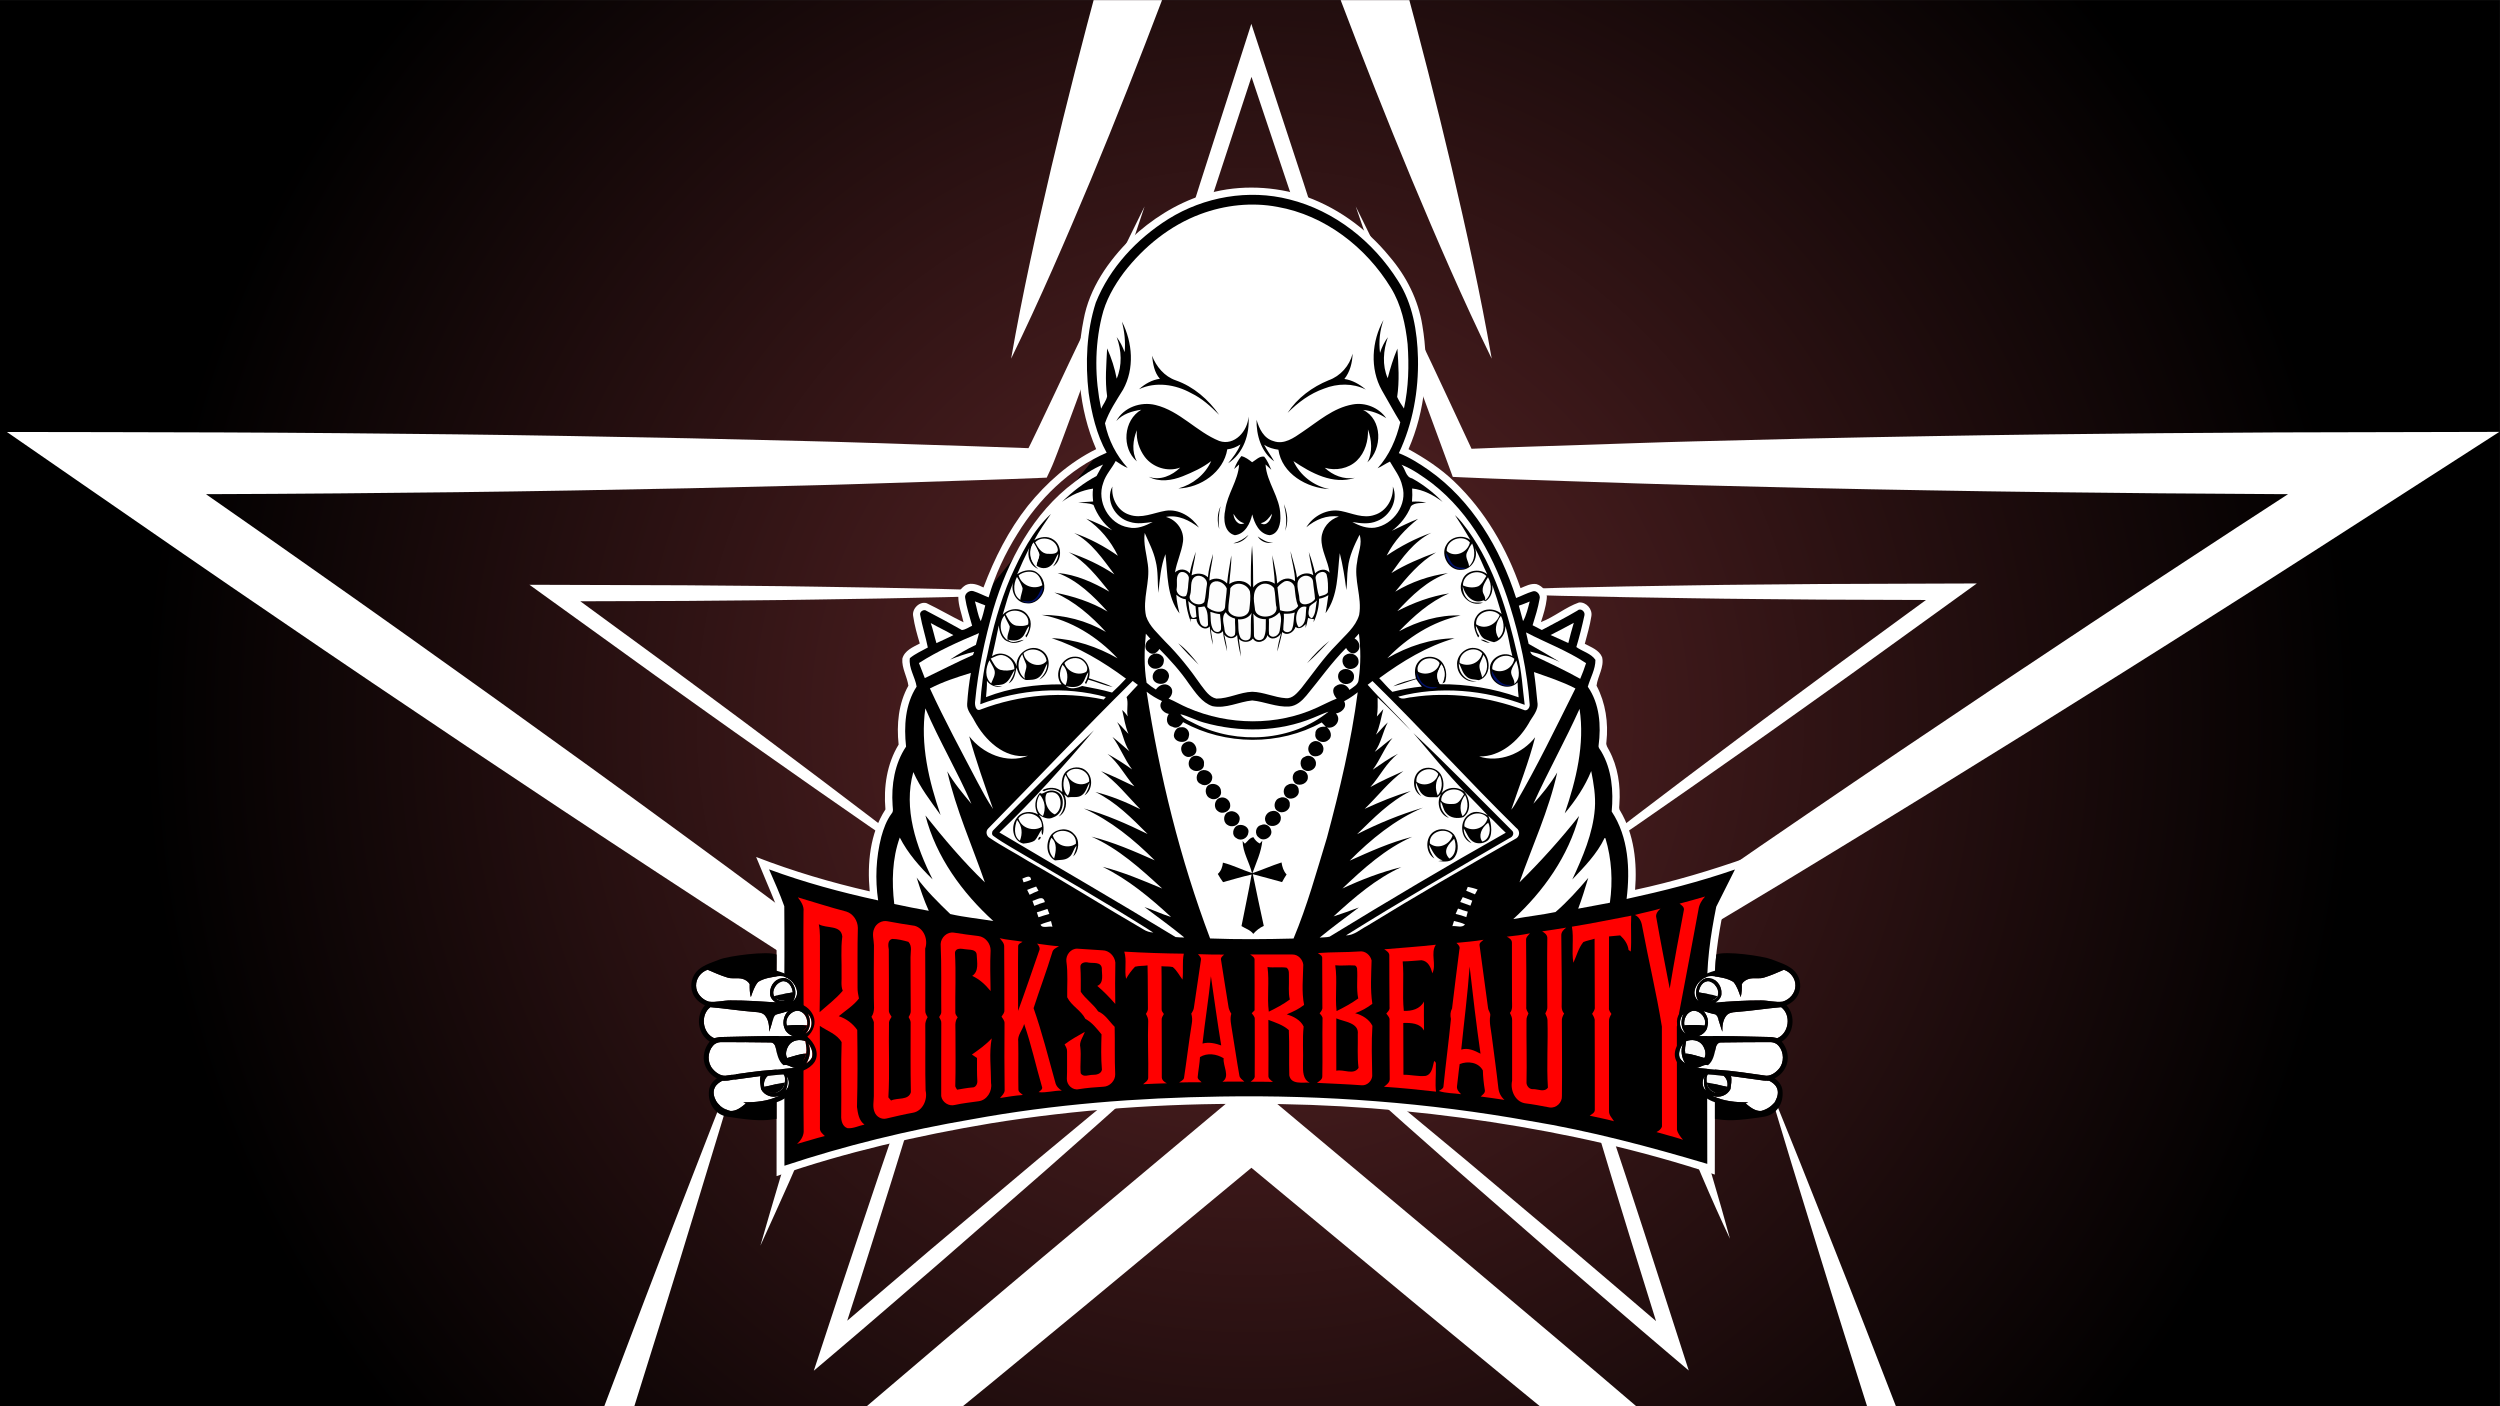 <?xml version="1.0" encoding="UTF-8"?>
<!DOCTYPE svg PUBLIC "-//W3C//DTD SVG 1.1//EN" "http://www.w3.org/Graphics/SVG/1.1/DTD/svg11.dtd">
<!-- Creator: CorelDRAW -->
<svg xmlns="http://www.w3.org/2000/svg" xml:space="preserve" width="2560px" height="1440px" version="1.1" style="shape-rendering:geometricPrecision; text-rendering:geometricPrecision; image-rendering:optimizeQuality; fill-rule:evenodd; clip-rule:evenodd"
viewBox="0 0 2560 1440"
 xmlns:xlink="http://www.w3.org/1999/xlink"
 xmlns:xodm="http://www.corel.com/coreldraw/odm/2003">
 <rect x="0" y="0" width="2560" height="1440" fill="#333333" stroke="none"/>
 <defs>
  <style type="text/css">
   <![CDATA[
    .str0 {stroke:#332C2B;stroke-width:0.41;stroke-miterlimit:22.926}
    .fil2 {fill:none}
    .fil3 {fill:black}
    .fil8 {fill:black;fill-rule:nonzero}
    .fil5 {fill:#00106B;fill-rule:nonzero}
    .fil7 {fill:#FBFBFB;fill-rule:nonzero}
    .fil4 {fill:#FDFDFD;fill-rule:nonzero}
    .fil6 {fill:red;fill-rule:nonzero}
    .fil1 {fill:white;fill-rule:nonzero}
    .fil0 {fill:url(#id1)}
   ]]>
  </style>
   <clipPath id="id0">
    <path d="M-0.14 0.14l2560 0 0 1440 -2560 0 0 -1440z"/>
   </clipPath>
  <radialGradient id="id1" gradientUnits="userSpaceOnUse" gradientTransform="matrix(0.987 -0 -0 0.987 17 10)" cx="1279.99" cy="738.59" r="1148.96" fx="1279.99" fy="738.59">
   <stop offset="0" style="stop-opacity:1; stop-color:#612729"/>
   <stop offset="1" style="stop-opacity:1; stop-color:black"/>
  </radialGradient>
 </defs>
 <g id="Layer_x0020_1">
  <g>
  </g>
  <g style="clip-path:url(#id0)">
   <g id="_2593199891184">
    <rect class="fil0 str0" x="-231.79" y="-773.2" width="3023.57" height="3023.57"/>
    <path class="fil1" d="M778.64 1275.59c6.47,-23.06 13.43,-45.91 20.13,-68.88l20.93 -68.57c6.9,-22.89 14.32,-45.58 21.46,-68.4l17.7 -55.84 0 0c-62.16,-40.22 -124.62,-79.99 -186.4,-120.73 -65.2,-42.71 -130.14,-85.8 -194.88,-129.17 -64.72,-43.38 -129.33,-86.94 -193.64,-130.94 -64.44,-43.8 -128.48,-88.17 -192.58,-132.47l-84.3 -58.26 102.47 0.16c79.38,0.13 158.76,0.35 238.14,1.06 79.39,0.68 158.77,1.55 238.15,2.96l119.07 2.26 119.08 2.84c39.69,0.9 79.38,2.37 119.07,3.62 36.71,1.26 73.41,2.23 110.12,3.68 1.07,-2.15 2.17,-4.39 3.19,-6.45l7.7 -15.97 15.27 -32.16c10.11,-21.49 20.2,-43.01 30.55,-64.43 20.45,-42.94 40.99,-85.86 62.17,-128.53 -14.9,45.24 -30.55,90.19 -46.46,135.04 -7.83,22.47 -15.99,44.82 -24.22,67.16l-12.41 33.51 -6.33 16.78c-2.33,5.84 -3.95,10.69 -7.44,18.11l-3.35 7.12 -9.72 0.4c-39.69,1.66 -79.38,2.68 -119.07,4.05 -39.69,1.24 -79.38,2.72 -119.07,3.62l-119.08 2.83 -119.07 2.26c-79.38,1.41 -158.76,2.29 -238.15,2.96 -45.59,0.41 -91.19,0.66 -136.79,0.81l0 0c36.22,25.24 72.39,50.53 108.44,76.01 63.76,44.77 127.22,89.99 190.56,135.38 63.33,45.41 126.46,91.1 189.33,137.16 63.01,45.87 125.27,92.81 187.92,139.21l10.61 7.84 -4.67 11.01 -28 65.96c-9.41,21.96 -18.54,44.02 -28.19,65.9l-28.72 65.7c-9.85,21.78 -19.44,43.69 -29.52,65.4z"/>
    <path class="fil1" d="M1771.53 1268.56c-36.52,-76.53 -85.97,-205.16 -119.58,-283.02l-4.91 -11.42 11.34 -7.83c63.95,-44.19 127.55,-88.89 191.85,-132.53 64.18,-43.83 128.58,-87.28 193.18,-130.46 64.63,-43.14 129.37,-86.11 194.38,-128.63 34.97,-23.02 70.05,-45.87 105.17,-68.66l0 0 -11.58 -0.03 -119.07 -0.81c-79.39,-0.7 -158.76,-1.63 -238.15,-3.07 -79.37,-1.31 -158.75,-3.12 -238.14,-5.27 -39.7,-0.99 -79.38,-2.53 -119.08,-3.76 -39.68,-1.38 -79.37,-2.43 -119.07,-4.26l-10.22 -0.47 -3.1 -8.41 -24.62 -66.9c-8.29,-22.27 -16.35,-44.64 -24.33,-67.04 -16.11,-44.73 -32,-89.56 -47.32,-134.62 21.21,42.61 41.85,85.45 62.27,128.39 10.28,21.44 20.5,42.91 30.48,64.47l25.82 55.32c36.71,-1.59 73.4,-2.58 110.09,-3.85 39.7,-1.24 79.38,-2.78 119.08,-3.76 79.39,-2.15 158.77,-3.97 238.14,-5.28 79.39,-1.44 158.76,-2.37 238.15,-3.07l119.07 -0.8 119.09 -0.29 108.86 -0.26 -91.59 58.93c-65.32,42.04 -130.61,84.16 -196.28,125.69 -65.52,41.73 -131.33,83.02 -197.26,124.13 -65.95,41.08 -132.07,81.89 -198.46,122.31 -62.78,38.49 -126.2,76.03 -189.35,113.96l0 0c23.81,76.69 64.27,203.77 85.14,281.3zm678.94 -762.29l0 0zm0 0l0 0z"/>
    <path class="fil1" d="M2102.64 1865.34l-67 -53.81 -195.27 -156.79 -194.13 -158.13c-64.83,-52.59 -129.22,-105.7 -193.59,-158.81l-171.21 -142 -171.22 141.95 -96.61 79.63 -97 79.16 -194.16 158.11 -195.25 156.82 -66.08 53.06 28.73 -78.87c22.12,-60.69 44.97,-121.17 67.42,-181.76l33.81 -90.84 34.35 -90.66c22.91,-60.44 45.78,-120.9 69.25,-181.14 23.23,-60.32 46.79,-120.54 70.79,-180.6 -18.23,62.06 -36.89,123.96 -55.88,185.75 -18.76,61.88 -38.12,123.55 -57.43,185.23l-28.99 92.52 -29.52 92.32c-11.14,34.64 -22.15,69.33 -33.23,103.98l0 0 126.03 -109 190.51 -162.5 95.34 -81.14 95.72 -80.7 191.91 -160.8 21.51 -18.04 21.53 18.04 191.95 160.77c63.83,53.76 127.67,107.52 191.08,161.81l190.5 162.47 125.27 108.35 0 0c-9.93,-30.77 -19.84,-61.56 -29.86,-92.31l-28.17 -86.94 -27.64 -87.14c-18.39,-58.1 -36.86,-116.17 -54.68,-174.46 -18.1,-58.21 -35.86,-116.53 -53.16,-175.01 23.11,56.44 45.78,113.04 68.12,169.75 22.57,56.61 44.52,113.47 66.55,170.29l33 85.24 32.46 85.44c21.54,56.99 43.53,113.82 64.7,170.95l29.55 79.81z"/>
    <path class="fil1" d="M1527.5 367.25c-29.51,-60.39 -55.99,-121.76 -81.8,-183.35 -25.67,-61.63 -50.05,-123.69 -73.7,-185.97 -23.67,-62.29 -46.17,-124.94 -68.21,-187.77 -7.61,-21.66 -14.98,-43.4 -22.38,-65.15 -7.38,21.75 -14.74,43.47 -22.4,65.13 -21.99,62.83 -44.6,125.44 -68.23,187.75 -23.66,62.28 -48.03,124.34 -73.68,185.99 -25.79,61.58 -52.25,122.96 -81.71,183.37 11.55,-66.21 26.1,-131.44 41.32,-196.46 15.36,-64.99 32,-129.54 49.34,-193.86 17.39,-64.33 35.79,-128.33 54.8,-192.12 9.41,-31.92 19.43,-63.64 29.11,-95.48l30.2 -95.14 41.24 -129.95 41.33 129.95 30.27 95.11c9.69,31.83 19.65,63.59 29.15,95.49 18.97,63.81 37.47,127.77 54.81,192.09 17.36,64.33 33.99,128.88 49.33,193.87 15.19,65.03 29.72,130.27 41.21,196.5z"/>
    <path class="fil1" d="M999.42 920.46c-37.03,-24.56 -73.43,-49.98 -110.16,-74.94 -36.5,-25.3 -72.94,-50.66 -109.19,-76.3 -36.37,-25.46 -72.38,-51.41 -108.56,-77.13l-108.02 -77.9 -21.34 -15.39 26.32 0.09 133.17 0.44c44.39,0.47 88.78,0.62 133.17,1.41 44.39,0.57 88.78,1.47 133.17,2.46 44.39,1.4 88.78,2.23 133.17,4.15 -44.39,1.92 -88.78,2.74 -133.17,4.15 -44.39,0.98 -88.78,1.88 -133.17,2.45 -44.39,0.79 -88.78,0.94 -133.17,1.41l-107.4 0.36 86.66 63.44c35.65,26.46 71.46,52.69 106.91,79.41 35.58,26.55 70.97,53.37 106.3,80.26 35.09,27.23 70.52,53.99 105.31,81.63z"/>
    <path class="fil1" d="M833.33 1403.64l9.23 -28.06c12.55,-38.1 24.96,-76.24 37.83,-114.23 12.69,-38.05 25.53,-76.06 38.6,-113.99 12.92,-37.98 26.19,-75.83 39.55,-113.67 13.61,-37.75 26.8,-75.64 40.88,-113.23 -10.74,38.68 -22.38,77.07 -33.58,115.6 -11.46,38.46 -23.01,76.88 -34.91,115.18 -11.75,38.36 -23.74,76.65 -35.86,114.89 -9.01,28.81 -18.26,57.55 -27.52,86.3l0 0c28.37,-24.38 56.93,-48.54 85.37,-72.84l108.56 -91.41c36.32,-30.3 72.76,-60.47 109.38,-90.44l55.17 -44.67c18.35,-14.92 36.81,-29.74 55.41,-44.37 -17.3,16.14 -34.75,32.12 -52.31,48l-52.57 47.69c-35.21,31.6 -70.59,63.02 -106.09,94.28l-106.92 93.32c-35.86,30.84 -71.53,61.92 -107.63,92.49l-22.59 19.16z"/>
    <path class="fil1" d="M1729.29 1403.4l-22.31 -18.92c-36.09,-30.58 -71.79,-61.62 -107.64,-92.49l-106.93 -93.31c-35.49,-31.27 -70.88,-62.66 -106.09,-94.29l-52.57 -47.69c-17.55,-15.86 -35,-31.84 -52.31,-48 18.62,14.63 37.07,29.43 55.44,44.35l55.17 44.68c36.63,29.95 73.05,60.14 109.39,90.43l108.55 91.43c28.6,24.42 57.29,48.71 85.8,73.24l0 0 -27.07 -87.11c-11.85,-38.34 -23.52,-76.74 -34.98,-115.2 -11.6,-38.42 -22.85,-76.94 -34.02,-115.5 -10.91,-38.63 -22.25,-77.13 -32.71,-115.91 13.78,37.73 26.66,75.74 39.98,113.61 13.06,37.95 26.05,75.94 38.67,114.02 12.78,38.05 25.34,76.16 37.74,114.34l36.95 114.56 8.94 27.76z"/>
    <path class="fil1" d="M1567.01 919.11c34.78,-27.65 70.22,-54.41 105.29,-81.64 35.33,-26.89 70.72,-53.71 106.3,-80.26 35.45,-26.73 71.27,-52.94 106.91,-79.42l86.69 -63.41 -107.42 -0.38c-44.38,-0.46 -88.77,-0.64 -133.16,-1.42 -44.4,-0.57 -88.78,-1.46 -133.17,-2.45 -44.4,-1.4 -88.79,-2.22 -133.17,-4.13 44.38,-1.9 88.77,-2.73 133.17,-4.12 44.39,-0.99 88.77,-1.89 133.17,-2.46 44.39,-0.78 88.78,-0.95 133.16,-1.41l133.18 -0.47 26.32 -0.09 -21.35 15.4 -107.98 77.92c-36.19,25.71 -72.21,51.67 -108.58,77.13 -36.26,25.63 -72.69,51 -109.18,76.29 -36.74,24.96 -73.15,50.38 -110.18,74.92zm430.95 -304.64l0 0zm0 0l0 0z"/>
    <path class="fil1" d="M1101.15 607.35c13.21,-46.89 27.46,-93.44 41.15,-140.16 14.09,-46.6 28.26,-93.17 42.74,-139.64 14.28,-46.53 29.14,-92.88 43.73,-139.33l44.63 -139.01 7.95 -24.8 8.14 24.76 45.52 138.66c14.87,46.34 30.05,92.57 44.62,139 14.77,46.36 29.24,92.83 43.62,139.32 13.98,46.63 28.53,93.07 42.03,139.85 -17.15,-45.57 -33.25,-91.5 -49.91,-137.24 -16.25,-45.87 -32.43,-91.77 -48.28,-137.77 -16.06,-45.93 -31.52,-92.07 -47.29,-138.1l-38.27 -114.19 -37.55 114.47c-15.46,46.15 -30.65,92.39 -46.42,138.44 -15.56,46.12 -31.44,92.14 -47.41,138.13 -16.35,45.86 -32.16,91.9 -49,137.61z"/>
   </g>
  </g>
  <polygon class="fil2" points="-0.14,0.14 2559.86,0.14 2559.86,1440.14 -0.14,1440.14 "/>
  <path class="fil3" d="M799.14 986.09l0.48 213.31c288.3,-88.74 600.56,-106.08 953.26,-2.9l-0.73 -209.44 7.75 -55.69 25.42 -48.43 -60.53 20.83 -54.24 11.62 -0.97 -45.04 -15.73 -41.16 -2.67 -40.92 -9.68 -24.94 -4.36 -49.15 -5.81 -13.56 6.29 -25.42 -17.91 -13.08 8.23 -34.86 -8.72 -7.27 -38.98 21.07 -5.33 -2.42 5.09 -27.36 -7.99 -7.75 -17.92 3.87 -28.81 -66.1 -34.39 -41.4 -39.46 -31.72 -13.56 -7.26c51.47,-128.36 -4.96,-255.7 -163.92,-265.62 -137.66,14.09 -202.2,146.14 -146.49,265.37l-117.43 145.52 -14.77 -4.6 -10.41 5.09 5.81 31.23 -3.39 3.15 -38.98 -19.86 -7.99 1.46 -2.67 10.41 7.51 27.36 -13.56 8.96 -5.09 6.05 8.48 26.39 -11.86 27.61 0.48 33.65 -11.62 32.69 -2.18 32.44 -7.75 14.53 -7.75 37.29 0.73 37.77 -97.82 -27.84 -15.26 -5.57 15.5 38.74 1.7 62.95z"/>
  <path class="fil1" d="M1196.49 224.22c-32.39,20.35 -60.06,49.88 -74.4,85.66 -9.53,29.7 -10.82,61.65 -7.31,92.49 3.11,21.1 7.99,42.44 18.46,61.22 -38.51,16.59 -69.49,47.52 -91.26,82.88 -12.74,20.28 -23.04,42.19 -29.64,65.25 -5.24,-1.99 -10.18,-4.68 -15.53,-6.37 -3.99,-1.37 -9.39,2.52 -8.5,6.88 1.42,9.72 4.58,19.07 7.15,28.52 -3.44,1.52 -6.72,4.08 -10.51,4.4 -11.85,-6.78 -23.94,-13.18 -36.02,-19.54 -2.87,-2.44 -7.88,0.93 -6.58,4.44 1.97,11.14 5.56,21.91 7.74,33 -6.2,3.49 -12.92,6.32 -18.39,10.91 -1.45,10.06 5.48,19.46 6.92,29.13 -11.77,18.04 -13.08,40.6 -10.81,61.44 -11.72,17.41 -15.21,39.32 -13.79,60 0.03,2.87 1.2,6.21 -1.02,8.57 -5.23,7.05 -8.25,15.46 -10.57,23.88 -5.41,21.18 -6.41,43.42 -3.21,65.04 -37.85,-8.23 -75.37,-18.36 -111.72,-31.79 5.44,12.46 11.07,24.95 15.61,37.78 0.31,33.98 0.12,67.99 -0.08,101.98 -2.16,3.66 -6.06,6.21 -8.98,9.38 2.88,4.83 6.65,9.11 9.45,13.96 -0.48,46.79 -0.22,93.59 -0.25,140.4 62.54,-20.77 126.73,-36.42 191.67,-47.51 84.13,-15.49 169.72,-22.06 255.19,-23.37 106.04,-1.75 212.27,6.26 316.67,25.05 61.48,10.13 121.79,26.18 181.47,43.92 -0.25,-48.97 -0.04,-97.93 -0.05,-146.89 4.19,-4.48 8.4,-8.93 12.61,-13.38 -4.01,-4.09 -8.12,-8.06 -12.41,-11.84 -1.47,-30.67 3.02,-61.24 9.03,-91.19 6.27,-12.77 12.89,-25.37 19.15,-38.15 -36.25,12.6 -73.49,22.01 -110.96,30.17 3.76,-30.23 2,-63.41 -15.26,-89.52 1.9,-20.9 0.2,-43.09 -10.72,-61.54 -1.04,-1.94 -3.12,-3.65 -2.7,-6.05 2.7,-20.37 1.07,-42.88 -11.04,-60.18 2.56,-9.15 7.9,-17.87 7.8,-27.55 -4.5,-6.66 -13.24,-8.53 -19.54,-13.13 3.23,-10.71 5.94,-21.58 8.3,-32.51 0.97,-3.8 -3.97,-7.92 -7.18,-4.8 -11.92,7.06 -24.27,13.31 -36.45,19.89 -3.14,-1.66 -6.29,-3.3 -9.46,-4.88 2.76,-8.83 5.55,-17.73 7.14,-26.87 1.36,-4.14 -3,-9.5 -7.34,-7.71 -5.76,1.68 -11.06,4.58 -16.67,6.67 -16.28,-50.85 -45.11,-99.65 -89.36,-130.88 -9.66,-6.74 -19.73,-13.13 -30.75,-17.45 14.36,-30.21 20.34,-63.99 19.6,-97.33 -0.66,-27.39 -5.38,-55.82 -20.5,-79.21 -25.17,-40.07 -64.9,-71.75 -111.18,-83.29 -41.76,-10.73 -87.37,-2.69 -123.82,20.02zm35.43 -24.54c31.98,-10.3 66.92,-9.76 99.06,-0.5 36.13,11.39 68.1,34.36 91.94,63.62 17.18,20 29.52,44.45 33.6,70.61 7.18,42.34 3.04,87.03 -14.2,126.54 16.81,9.26 33.02,19.88 46.9,33.22 31.37,29.92 53.72,68.35 67.81,109.13 5.14,-2.16 10.55,-5.09 16.3,-4.18 6.34,1.89 11.69,8.42 10.52,15.27 -0.95,8.08 -3.39,15.91 -5.93,23.62 13.7,-5.2 25.13,-15.26 39.01,-20.08 7.41,-0.64 14.04,6.91 12.61,14.21 -1.47,9.55 -4.26,18.82 -6.7,28.15 6.52,3.46 14.7,6.3 17.73,13.69 2.37,10.12 -4.56,19.48 -5.7,29.13 9.3,17.64 12.28,38.11 10.09,57.82 -0.7,3.09 1.36,5.67 2.69,8.26 9.06,16.78 11.99,36.31 10.61,55.19 -0.11,2.26 -0.72,4.76 0.75,6.76 14.45,24.21 17.54,53.44 15.33,81.08 39.53,-8.48 78.3,-20.1 116.4,-33.57 -8.26,17.78 -17.15,35.28 -25.86,52.82 -5.23,28.22 -10.39,56.94 -8.5,85.74 4.86,5.2 10.51,9.63 16.01,14.15 -4.75,6.55 -11.64,11.31 -16.18,17.93 -0.24,51.48 0.02,103 -0.24,154.48 -74.58,-24.77 -151.56,-42.04 -229.21,-53.86 -81.22,-12.49 -163.38,-18.69 -245.56,-18.54 -89.24,-0.56 -178.6,5.64 -266.73,19.94 -74.3,12.47 -148,29.36 -219.25,54.04 -0.09,-49.83 0.09,-99.66 -0.09,-149.46 -3.42,-5.64 -7.44,-10.92 -11.63,-16.01 4.1,-4.02 7.79,-8.41 11.66,-12.64 0.26,-30.19 -0.09,-60.37 0.08,-90.56 -0.05,-3.32 0.43,-6.79 -0.95,-9.91 -6.45,-16.17 -13.51,-32.08 -20,-48.22 37.83,14.64 76.76,26.17 116.3,35.2 -2.66,-28.48 0.21,-59.36 16.1,-83.9 -2,-22.79 1.43,-46.65 13.51,-66.39 -2.18,-20.44 -0.23,-42.12 9.99,-60.3 -1.23,-9.17 -6.96,-18.01 -6.19,-27.65 2.16,-8.34 10.95,-11.93 17.88,-15.57 -2.74,-9.13 -5.4,-18.35 -6.75,-27.82 -1.65,-7.44 6.3,-15.67 13.75,-13.45 12.81,6.1 25.05,13.39 37.79,19.57 -1.9,-8.67 -5.37,-17.1 -5.36,-26.09 -0.27,-5.16 3.48,-9.61 7.7,-12.08 5.97,-2.93 12.61,-0.22 18.08,2.51 11.12,-29.76 25.64,-58.56 45.39,-83.57 19.18,-23.71 42.5,-44.51 69.99,-58.07 -17.91,-41.45 -21.76,-88.4 -12.86,-132.52 5.85,-32.26 25.35,-60.23 48.28,-82.9 21.13,-19.9 46.26,-36.01 74.03,-44.84z"/>
  <path class="fil4" d="M1284.73 333.78c7.59,2.91 15.41,5.4 22.81,8.73 3.12,12.34 6.29,24.69 9.21,37.08 -10.24,-15.57 -20.73,-30.97 -32.02,-45.81z"/>
  <path class="fil4" d="M1256.74 342.63c7.69,-2.85 15.44,-5.59 23.05,-8.68 -11.06,14.42 -20.3,30.13 -31.03,44.8 1.91,-12.21 5.98,-23.95 7.98,-36.12z"/>
  <path class="fil4" d="M1250.44 379.47c9.91,-15.22 20.97,-29.66 31.08,-44.74 -1.06,8.61 0.28,17.36 -0.79,25.93 -9.95,6.47 -20.2,12.53 -30.29,18.81z"/>
  <path class="fil4" d="M1283.17 334.77c10.21,15.17 21.8,29.43 31.48,44.95 -10.26,-6.43 -20.64,-12.68 -30.86,-19.16 0,-8.6 -0.55,-17.19 -0.62,-25.79z"/>
  <path class="fil4" d="M1263.08 526.15c2.6,4.31 5.93,8.47 11.12,9.6 -6.24,3.36 -11.02,-4.1 -11.12,-9.6z"/>
  <path class="fil4" d="M1291.01 535.7c5.4,-0.97 8.51,-5.49 11.49,-9.62 -0.42,5.27 -5.41,13.83 -11.49,9.62z"/>
  <path class="fil1" d="M1206.45 658.68c6.69,7.6 13.71,14.95 20.99,21.99 -6.21,-7.97 -12.86,-15.95 -20.99,-21.99zm131.92 20.5c8.08,-7.24 15.55,-15.15 23.03,-22.98 -8.53,6.7 -16.24,14.52 -23.03,22.98zm-162.96 -101.05c-1.28,-10.76 -4.78,-21.43 -3.21,-32.38 4.1,9.46 9.02,18.68 11.2,28.85 2.74,10.62 1.72,21.67 2.79,32.5 1.41,-13.32 2.33,-27.09 7.22,-39.66 2.38,20.63 1.18,43.35 14.43,60.77 -1.55,-6.33 -3.03,-12.68 -3.3,-19.21 2.78,2.36 5.95,4.3 9.67,4.66 0.5,8.09 2.47,15.95 5.29,23.51 -0.1,-0.86 -0.3,-2.61 -0.4,-3.47 2.05,0.18 4.09,0.22 6.14,0.1 -0.07,6.22 8.3,13.46 13.52,7.66 0.47,6.36 1.48,12.65 3.31,18.76 -0.39,-5.4 -1.73,-10.67 -2.22,-16.06 2.66,4.32 8.78,6.78 12.39,2.09 0.65,7.06 2.71,13.87 4.29,20.76 -0.31,-5.82 -1.62,-11.53 -2.91,-17.19 3.31,4.42 9.81,5.27 13.17,0.46 0.85,7.47 2.06,14.91 4.01,22.19 -0.55,-6.11 -1.42,-12.19 -2.26,-18.27 3.94,4.18 10.76,4.11 14.48,-0.31 3.74,6.33 13.61,3.18 14.77,-3.5 3.49,6.18 11.35,3.15 14.09,-2.07 -1.58,6.2 -3.63,12.38 -3.83,18.84 1.75,-6.64 3.62,-13.27 4.94,-20.01 5.02,4.69 11.84,0.3 13.68,-5.2 3.68,3.14 7.7,-0.03 10.35,-2.82 -0.03,0.99 -0.05,2.98 -0.06,3.98 1.03,-3.44 1.83,-6.93 2.52,-10.44 1.89,0.83 3.89,1.27 5.98,1.28 -0.1,0.82 -0.28,2.46 -0.38,3.28 3.55,-7.57 5.57,-15.72 5.65,-24.11 3.39,-0.52 6.58,-1.85 9.5,-3.64 -0.73,6.18 -1.85,12.29 -2.84,18.43 13.1,-17.74 12.02,-40.65 14.55,-61.47 3.13,12.43 5.18,25.08 6.69,37.79 1.14,-7.53 0.5,-15.21 1.68,-22.73 1.21,-12.09 6.52,-23.2 11.88,-33.93 3.22,9.07 -1.59,18.72 -2.49,27.91 -3.7,18.14 5.31,36.14 2.07,54.22 -3.64,12.51 -14.54,20.9 -22.91,30.29 -13.59,13.69 -24.41,29.67 -36.32,44.75 -4.12,4.64 -8.78,10.83 -15.75,10.22 -11.74,-0.74 -22.66,-6.28 -34.47,-6.59 -12.57,0.4 -24.11,7.06 -36.7,7.01 -7.3,-1.44 -11.54,-8.44 -15.83,-13.89 -10.96,-15.8 -22.93,-30.96 -36.6,-44.52 -7.15,-8.06 -16.11,-15.38 -19.59,-25.92 -3.97,-17.61 4.38,-35.23 1.81,-52.92z"/>
  <path class="fil4" d="M1208.32 586.18c4.34,-1.97 10.08,2.42 8.99,7.16 -0.92,5.57 -0.3,11.65 -2.77,16.84 -4.53,2.5 -10.91,-2.75 -9.58,-7.87 0.9,-5.24 -1.58,-12.5 3.36,-16.13z"/>
  <path class="fil4" d="M1347.27 592.89c-1.54,-5.69 8.63,-10.34 11.17,-4.6 1.62,5.91 1.56,12.21 1.3,18.29 -1.77,2.88 -5.87,3.11 -8.82,4.19 -2.31,-5.69 -2.42,-11.92 -3.65,-17.88z"/>
  <path class="fil4" d="M1223.84 590.48c5.54,-3.03 13.18,2.14 12.02,8.47 -1.03,5.79 -1.14,11.78 -2.63,17.47 -4.47,5.76 -17.94,0.4 -14.48,-7.48 1.93,-5.97 -0.9,-14.59 5.09,-18.46z"/>
  <path class="fil4" d="M1333.73 590.38c4.2,-2.25 10.58,0.08 10.83,5.24 0.48,5.92 1.69,11.77 2,17.69 -3.06,5.35 -15.74,9.17 -15.98,-0.03 -0.14,-7.53 -6.06,-18.51 3.15,-22.9z"/>
  <path class="fil4" d="M1315.35 595.37c4.53,-1.83 10.28,2.01 10.4,6.92 0.74,6.15 1,12.52 3.6,18.25 -3.98,6.29 -12.17,6.47 -18.55,4.34 -0.79,-7.82 -1.9,-15.61 -2.68,-23.42 1.92,-2.52 4.51,-4.51 7.23,-6.09z"/>
  <path class="fil4" d="M1242.57 595.85c5.33,-2.28 11.63,1.81 13.66,6.82 -0.28,5.83 -1.3,11.64 -1.68,17.47 0.21,10.06 -13.91,6.22 -18.27,1.39 -0.22,-4.21 1.6,-8.3 1.64,-12.55 0.64,-4.52 -0.49,-10.88 4.65,-13.13z"/>
  <path class="fil4" d="M1259.87 602.27c5.23,-7.83 17.2,-4.79 20.08,3.49 0.89,5.91 0.04,11.94 -0.56,17.86 -0.99,10.42 -17.77,10.14 -21.46,1.95 -0.42,-7.8 1.72,-15.5 1.94,-23.3z"/>
  <path class="fil4" d="M1291.62 598.39c4.5,-1.88 10.25,-0.04 13.06,3.88 1.31,5.81 1.19,11.86 2,17.76 4.58,13.06 -21.41,15.91 -21.69,3.04 -1.3,-8.68 -3.17,-20.27 6.63,-24.68z"/>
  <path class="fil4" d="M1216.75 615.44c2.19,2.15 4.65,4.01 7.43,5.34 0.26,3.61 0.54,7.23 0.96,10.83 -1.64,1.02 -4.02,2.05 -5.17,-0.2 -2.37,-4.97 -2.43,-10.63 -3.22,-15.97z"/>
  <path class="fil4" d="M1340.93 621.04c2.04,-2.48 5.44,-3.7 7.64,-6.17 -1.61,6.06 -0.65,13.26 -5.09,18.25 -5.43,-1.81 -3.26,-7.9 -2.55,-12.08z"/>
  <path class="fil4" d="M1226.96 621.81c2.15,-0.15 4.28,-0.43 6.38,-0.89 4.24,5.45 3.23,12.66 3.7,19.13 -1.63,3.72 -6.46,1.15 -7.76,-1.51 -2.05,-5.3 -1.82,-11.16 -2.32,-16.73z"/>
  <path class="fil4" d="M1330 642.39c-5.19,-5.86 -3.22,-23.64 7.81,-21.03 -1.3,7.21 0.88,17.94 -7.81,21.03z"/>
  <path class="fil4" d="M1239.38 626.53c3.21,1.13 6.52,2.05 9.92,2.35 0.34,5.17 1.35,10.35 1.01,15.53 -1.08,4.04 -6.49,3.35 -8.11,0.13 -3.1,-5.43 -2.22,-12.01 -2.82,-18.01z"/>
  <path class="fil4" d="M1253.95 645.25c-0.43,-5.89 -3.8,-13.69 1.22,-18.31 2.15,3.46 5.63,5.56 9.53,6.52 -0.34,5.47 0.79,11.06 -0.14,16.46 -3.48,4.96 -10.39,0.33 -10.61,-4.67z"/>
  <path class="fil4" d="M1314.64 628.46c3.79,0.08 7.65,0.08 11.25,-1.29 -1.42,5.56 -0.61,11.56 -2.82,16.92 -1.23,3.69 -7.16,4.51 -9,0.93 -0.02,-5.52 1.07,-11.02 0.57,-16.56z"/>
  <path class="fil4" d="M1299.33 633.62c4.25,-0.95 7.93,-3.32 10.78,-6.56 3.15,5.46 1.08,12.74 0.29,18.77 -0.55,5.1 -7.71,8.89 -10.88,3.79 -0.57,-5.3 0.19,-10.68 -0.19,-16z"/>
  <path class="fil4" d="M1267.7 634.21c5.55,0.44 11.23,-1.57 14,-6.68 -1.54,8.05 -0.3,16.28 -1.12,24.38 -0.63,5.3 -8.87,4.83 -10.64,0.48 -2.66,-5.66 -1.5,-12.15 -2.24,-18.18z"/>
  <path class="fil4" d="M1283.38 628.34c2.88,4.24 7.89,5.86 12.84,5.67 -0.26,6.29 0.73,13.11 -2.14,18.94 -2.29,4.23 -9.68,3.05 -10,-1.95 -0.22,-7.56 0,-15.13 -0.7,-22.66z"/>
  <g id="_2593199913648">
   <path class="fil1" d="M998.31 615.82c3.56,1.32 7.09,2.71 10.61,4.13 -1.36,5.42 -2.53,10.92 -4.59,16.15 -3.19,-6.34 -3.97,-13.55 -6.02,-20.28z"/>
   <path class="fil1" d="M1555.3 620.22c3.76,-1.27 7.49,-2.7 11.13,-4.29 -1.86,6.81 -3.3,13.91 -6.82,20.12 -1.53,-5.25 -2.81,-10.58 -4.31,-15.83z"/>
   <path class="fil1" d="M1587.77 650.26c8,-4.05 15.93,-8.24 23.81,-12.53 -2.1,6.86 -3.84,13.81 -5.62,20.76 -5.99,-2.91 -12.16,-5.44 -18.19,-8.23z"/>
   <path class="fil1" d="M953.1 638.03c7.63,4.29 15.58,7.98 23.16,12.35 -5.78,2.71 -11.49,5.61 -17.35,8.16 -2.09,-6.79 -3.46,-13.79 -5.81,-20.51z"/>
   <path class="fil1" d="M1562.65 647.58c20.45,10.61 42.23,18.69 61.49,31.49 -1.78,5.42 -3.73,10.79 -5.99,16.03 -15.6,-8.7 -31.83,-16.3 -47.96,-23.94 -1.7,-0.72 -2.59,-2.4 -3.31,-3.95 10.46,2.26 20.5,6.12 30.23,10.55 -10.48,-6.35 -21.09,-12.46 -31.78,-18.43 -0.9,-3.92 -1.82,-7.83 -2.68,-11.75z"/>
   <path class="fil1" d="M941 678.95c19.31,-12.41 40.42,-21.8 61.53,-30.65 -1.07,4.01 -2.11,8.04 -3.23,12.04 -9.18,4.34 -18.05,9.46 -26.45,15.14 8.04,-3.22 16.21,-6.19 24.7,-8.01 -0.32,0.81 -0.94,2.44 -1.24,3.26 -16.66,7.4 -32.87,15.77 -49.32,23.64 -2,-5.15 -3.91,-10.31 -5.99,-15.42z"/>
  </g>
  <path class="fil1" d="M1373.93 686.16c-4.94,2.27 -4.95,10.13 -0.32,12.73 4.58,3.73 13,0.61 12.86,-5.64 0.76,-6.31 -7.57,-10.29 -12.54,-7.09zm-185.75 -1.38c-5.16,0.04 -9.07,5.49 -7.54,10.39 2.2,6.58 13.45,6.99 15.63,0.13 2.85,-5.43 -2.42,-11.39 -8.09,-10.52zm190.16 -14.32c-5.65,2.66 -4.32,11.51 0.94,13.81 5.03,2.64 12.68,-1.44 11.85,-7.49 -0.11,-6.01 -7.94,-9.55 -12.79,-6.32zm-198.03 -0.42c-4.81,1.83 -6.9,8.95 -2.66,12.46 4.35,4.69 13.32,1.85 13.97,-4.6 1.68,-6.28 -6.13,-10.61 -11.31,-7.86zm-6.94 -21.12c1.54,1.76 3.07,3.52 4.65,5.28 -5.3,2.13 -7.38,10.01 -2.05,13.33 3.63,4.04 9.17,1.1 11.22,-2.99 11,11.15 21.6,22.8 30.41,35.79 6.54,8.76 13.03,19.1 23.91,22.77 13.9,2.88 27.14,-4.56 40.77,-5.83 12.75,1.2 24.89,7.05 37.87,6.21 7.38,-0.56 13.1,-5.81 17.61,-11.22 13.55,-16.24 25.66,-33.71 40.66,-48.71 1.85,3.76 6.59,7.69 10.6,4.28 5.17,-3.66 3.38,-11.45 -1.95,-14 1.51,-1.65 2.99,-3.33 4.49,-4.99 1.84,15.48 2.02,31.31 -0.26,46.75 -0.15,5.59 -5.64,7.96 -9.47,10.9 -2.29,-5.42 -9,-7.79 -13.83,-4.03 -4.98,3.03 -2.41,9.57 0.82,12.92 -6.83,2.55 -13.21,6.16 -19.87,9.1 -41.39,19.17 -90.91,18.44 -132.55,0.39 -6.76,-2.8 -13.02,-6.7 -19.79,-9.49 4.04,-3.03 5.5,-9.49 1.06,-12.85 -4.66,-3.8 -11.04,-0.89 -14.02,3.55 -3.36,-2.03 -6.57,-4.31 -9.51,-6.92 -2.72,-16.63 -2.4,-33.53 -0.77,-50.24z"/>
  <g id="_2593199913264">
   <path class="fil5" d="M1480.56 566.11c3.47,3.83 4.02,9.75 8.44,12.85 3.55,2.81 8.28,2.27 12.5,2.66 -10.37,4.76 -20.96,-5.15 -20.94,-15.51z"/>
   <path class="fil5" d="M1057.73 614.66c5.56,-2.7 6.68,-9.3 10.05,-13.9 0.94,10.58 -12.12,20.72 -21.19,14.47 3.69,0.26 7.69,1.5 11.14,-0.57z"/>
   <path class="fil5" d="M1527.72 686.88c4.05,8.17 10.99,17.32 21.53,13.75 -9.18,5.51 -22.34,-3.19 -21.53,-13.75z"/>
   <path class="fil5" d="M1450.72 688.87c2.35,4.1 3.37,9.24 7.6,12 3.89,3.27 9.19,2.71 13.92,2.98 -10.16,4.51 -21.88,-4.17 -21.52,-14.98z"/>
  </g>
  <path class="fil1" d="M1274.73 863.96c-0.78,-0.93 -1.54,-1.84 -2.3,-2.74 0.16,11.61 6.96,21.69 9.58,32.79 -10.03,-3.22 -19.49,-8.13 -29.74,-10.67 -0.38,4.37 -1.91,8.59 -5.25,11.59 1.62,2.9 3.42,5.71 5.4,8.39 9.73,-2.62 19.36,-5.64 29.2,-7.78 -2.98,17.65 -6.99,35.15 -10.33,52.75 4.02,2.64 9.15,3.95 12.06,8 2.98,-3.45 6.57,-6.31 10.76,-8.15 -3.75,-17.64 -7.7,-35.26 -11.2,-52.96 10.02,2.52 19.94,5.42 29.92,8.09 1.43,-2.68 2.95,-5.3 4.63,-7.82 -3.18,-3.37 -4.49,-7.85 -5.18,-12.31 -10.09,3.24 -19.78,7.56 -29.8,10.99 3.85,-10.88 9.1,-21.57 10.12,-33.2 -0.89,0.93 -1.75,1.86 -2.62,2.8 -2.86,-1.39 -4.97,-3.73 -6.5,-6.46 -3.98,0.64 -5.88,4.33 -8.75,6.69zm16.78 -19.11c-5.99,1.23 -7.28,9.55 -2.33,12.85 4.89,4.99 14.57,-0.97 12.44,-7.57 -0.91,-4.35 -5.97,-7.35 -10.11,-5.28zm-23.35 0.11c-5.86,1.52 -7.66,10.62 -1.86,13.42 4.6,3.5 11.51,-0.16 12.02,-5.69 1.32,-5.55 -5.47,-9.06 -10.16,-7.73zm-10.02 -13.58c-5.54,1.75 -6.23,10.2 -1.43,13.18 4.29,3.29 11.58,1.13 12.48,-4.47 1.78,-6.08 -5.66,-11.31 -11.05,-8.71zm44.56 -0.87c-5.16,0.61 -9.15,6.49 -6.5,11.37 3.19,6.72 14.4,4.24 15.27,-2.86 1.14,-4.92 -3.91,-9.78 -8.77,-8.51zm7.71 -13.42c-5.75,1.54 -7.35,10.61 -1.94,13.47 4.98,3.44 13.09,-0.89 12.25,-7.11 0.54,-5.21 -5.98,-8.56 -10.31,-6.36zm-61.19 -0.11c-5.82,1.78 -7.04,10.37 -1.97,13.71 4.61,3.91 12.87,0.06 12.5,-6.05 0.17,-5.23 -5.62,-9.48 -10.53,-7.66zm69.13 -13.13c-4.96,2.32 -5.12,10.42 -0.31,12.97 5.16,3.09 13.18,-1.49 11.84,-7.8 -0.13,-5.78 -7.06,-8.27 -11.53,-5.17zm-80.2 -0.23c-5.32,2.74 -4.31,11.82 1.21,13.9 4.94,2.95 12.2,-1.61 10.9,-7.46 -0.09,-5.91 -7.24,-9.02 -12.11,-6.44zm90.11 -14.21c-5.51,1.86 -5.99,10 -1.46,13.13 4.94,2.94 12.87,-0.7 12.45,-6.89 0.23,-5.4 -6.46,-8.99 -10.99,-6.24zm-97.97 -0.42c-5.91,1.96 -6.89,11.52 -0.67,13.79 4.7,3.35 11.45,-0.42 11.71,-5.98 0.65,-5.62 -6.1,-9.7 -11.04,-7.81zm105.78 -13.99c-5.98,1.96 -5.4,11.39 -0.04,13.71 4.52,2.54 11.54,-1.05 11.48,-6.45 0.65,-5.77 -6.43,-10.59 -11.44,-7.26zm-114.69 -0.38c-4.97,2.48 -5.98,10.97 -0.57,13.6 4.63,3.27 12.6,0.38 12.04,-5.9 1.03,-6.07 -6.39,-10.21 -11.47,-7.7zm-7.7 -14.28c-9,4.29 -1.89,18.66 7.02,13.87 9.64,-3.91 2.02,-19.06 -7.02,-13.87zm131.15 -0.99c-4.69,1.66 -6.79,7.84 -3.77,11.93 3.29,5.82 13.6,3.18 14.06,-3.37 0.93,-5.48 -5.02,-10.8 -10.29,-8.56zm-135.54 -14.62c-4.62,-0.27 -7.18,4.69 -7.27,8.69 0.75,7.57 14.09,8.87 15.27,0.93 1.76,-5.09 -2.59,-10.66 -8,-9.62zm-35.16 -36.43c4.81,3.89 10.18,7.03 15.79,9.64 -4.51,5.69 0.97,12.08 6.96,13.13 -3.32,4.4 -2.56,11.79 3.58,13.07 4.49,2.82 8.91,-0.69 10.99,-4.65 43.32,23.84 98.58,24.33 141.96,0.31 1.35,1.54 2.75,3.04 4.25,4.48 -4.62,-0.84 -11,1.33 -10.7,6.95 -1.52,7.12 8.3,11.27 13.15,6.6 4.74,-3.13 2.62,-10.04 -1.29,-12.94 8.16,2.06 15.5,-7.83 9.17,-14.31 5.84,-0.86 11.77,-6.31 8.39,-12.54 4.95,-2.53 9.53,-5.73 13.91,-9.16 -6.61,50.35 -18.35,99.87 -31.48,148.85 -10.58,34.72 -20.2,69.81 -34.24,103.34 -28.47,0.74 -56.96,1.01 -85.43,-0.08 -30.77,-81.53 -51.76,-166.62 -65.01,-252.69z"/>
  <g id="_2593199906112">
   <g>
    <path class="fil1" d="M1100.29 493.64c8.95,-7.15 18.64,-13.52 29.23,-17.95 -2.52,3.73 -4.38,7.84 -6.65,11.71 -13.02,6.97 -24.86,16.14 -35.36,26.49 9.31,-7.05 20.19,-11.83 31.78,-13.56 -0.64,4.38 -0.41,8.81 0.1,13.2 -5.11,0.22 -10.23,0.54 -15.26,1.54 5.21,0.01 10.77,-0.22 15.6,1.96 3.9,10.24 10.22,19.48 19.15,25.99 -8.8,-4.13 -17.5,-8.57 -26.66,-11.91 14.17,9.33 25.1,22.8 32.49,37.99 -13.82,-9.69 -28.82,-17.72 -44.76,-23.3 17.93,9.49 29.28,26.68 41.18,42.39 -14.37,-9.8 -30.41,-16.92 -46.74,-22.76 17.21,9.56 29.37,25.43 41.55,40.42 -16.3,-9.36 -34.02,-17.5 -52.95,-19.16 20.64,7.67 36.65,23.54 51.13,39.56 -16.73,-9.88 -35.44,-15.91 -54.44,-19.52 20.61,8.99 37.71,23.95 52.76,40.38 -19.83,-11.71 -42.84,-17.56 -65.81,-17.47 30.08,5.31 57.07,22.41 77.76,44.48 -20.56,-11.75 -43.74,-19.62 -67.51,-20.68 27.6,9.18 52.85,24.19 76.12,41.47 -4.57,4.94 -9.32,9.7 -14.26,14.26 -10.07,-2.82 -20.35,-4.81 -30.6,-6.73 -5.29,2.16 -11.81,3.99 -16.81,0.14 5.08,1.08 10.94,1.89 15.39,-1.43 4.16,-3.19 4.47,-8.89 7.68,-12.76 -0.36,3.72 -1.33,7.42 -3.39,10.59 0.35,0.53 0.69,1.07 1.06,1.6 0.71,-1.58 1.45,-3.13 2.23,-4.67 8.46,2.16 16.44,6.07 25.07,7.47 -7.89,-3.64 -16.22,-6.15 -24.46,-8.89 3.12,-9.53 -2.75,-22.2 -13.73,-22.07 -13.74,-0.66 -23.04,17.94 -14.14,28.36 -26.23,-0.15 -52.81,3.45 -77.36,13.07 0.38,-5.55 1.14,-11.08 0.91,-16.66 3.5,4.99 9.71,7.14 15.59,5.72 -2.9,-0.36 -5.87,-0.32 -8.66,-1.25 3.74,-0.36 7.78,0.23 11.17,-1.79 5.41,-2.86 7.03,-9.18 10.3,-13.89 -0.57,5.14 -3.17,9.7 -6.14,13.83 5.99,-3.15 6.73,-10.34 8.04,-16.22 1.56,5.11 3.98,10.98 9.55,12.74 4.68,-0.1 9.95,0.14 13.75,-3.08 4.27,-3.49 5.47,-9.14 8.07,-13.75 0.39,6.56 -3.53,12.12 -8.09,16.39 11.07,-5.48 13.6,-23.27 2.41,-30.05 -11.39,-7.25 -26.79,3.24 -25.53,16.42 -3.1,-10.43 -15.75,-17.06 -25.26,-10.17 2.65,-10.48 4.71,-21.1 6.94,-31.69 0.63,6.56 2.81,14.72 10.04,16.7 5.19,2.54 10.95,0.79 15.66,-1.91 -5.24,0.3 -11.59,5.03 -16.48,-0.29 4.53,1.24 9.81,1.72 13.66,-1.51 4.35,-2.95 4.6,-8.84 8.23,-12.3 -0.29,3.67 -1.58,7.18 -3.86,10.1 0.31,0.51 0.64,1.03 0.97,1.55 4.05,-6.47 6.8,-15.36 1.87,-22.12 -5.56,-9.27 -19.34,-8.69 -26.11,-1.12 3.26,-11.26 6.46,-22.62 10.88,-33.46 -3.15,9.45 3,21.45 13.56,21.7 8.02,1.19 15.14,-5.02 17.54,-12.27 2.49,-8.11 -2.05,-17.68 -9.9,-20.88 -5.88,-1.77 -12.28,0.04 -17.24,3.41 3.79,-9.11 7.99,-18.04 12.4,-26.87 -2.68,8.26 0.73,18.16 9.17,21.45 -8.04,-6.3 -10.95,-17.83 -5.12,-26.59 2.23,3.54 4.47,7.13 6.09,11.01 0.75,4.24 -2.54,7.79 -3.15,11.71 3.98,3.74 10.74,4.22 14.92,0.57 4.01,-3.08 4.96,-8.3 7.78,-12.25 0.04,4.94 -2.69,9.1 -5.34,13.02 9.22,-5.79 9.79,-21.47 0.4,-27.47 -5.87,-4.24 -13.8,-2.97 -19.65,0.6 5.02,-9.44 11.16,-18.18 17.16,-27 -19.25,17.72 -30.84,41.71 -41.48,65.17 -10.84,25.58 -18.3,52.47 -23.81,79.66 -4.08,16.39 -6.12,33.29 -7.13,50.12 40.77,-15.44 86.31,-18.9 128.56,-7.39 -0.71,0.85 -1.42,1.71 -2.12,2.58 -41.81,-8.83 -86.04,-5.06 -125.93,10.15 -5.37,2.56 -6.38,-4.94 -5.77,-8.58 2.96,-31.88 9.96,-63.26 18.61,-94.04 14.83,-49.78 40.74,-98.66 83.15,-130.21z"/>
    <path class="fil1" d="M1492.1 681.25c0.4,10.01 9.99,18.75 20.18,16.19 -10.47,1.1 -19.13,-8.14 -18.4,-18.42 2.61,4.6 3.6,10.32 7.89,13.84 3.34,3.34 8.38,2.75 12.66,3.64 15.22,-4.8 12.02,-30.42 -3.15,-32.78 -10.13,-2.1 -20.22,7.35 -19.18,17.53zm24.1 -26.09c3.03,1.39 6.09,3.35 9.58,3.03 -3.17,-0.76 -6.18,-3.85 -9.58,-3.03zm-81.09 -179.25c11.44,4.42 21.48,11.74 31.3,18.94 40.17,31.26 65.06,77.99 79.83,125.89 10.22,32.66 17.55,66.33 20.15,100.49 0.43,3.3 -2.75,7.71 -6.31,5.61 -36.4,-13.37 -75.97,-18.81 -114.44,-12.89 -4.64,0.14 -10.07,3.37 -13.91,-0.55 42.74,-11.37 88.37,-6.92 129.55,8.34 -2.31,-17 -2.78,-34.35 -7.44,-50.95 -10.17,-44.56 -23.48,-89.78 -50.4,-127.37 -4.25,-5.53 -8.28,-11.37 -13.59,-15.95 5.6,8.31 10.81,16.86 15.88,25.51 -7.58,-5.88 -19.97,-3.67 -24.59,4.84 -6.8,10.58 2.82,27.31 15.66,25.68 10.61,-0.5 17.27,-12.58 13.6,-22.23 4.77,8.66 8.16,18 12.59,26.83 -8.12,-6.82 -22.91,-4.1 -25.85,6.84 -5.76,12.89 8.25,27.73 21.52,22.12 -4.52,-0.19 -9.47,0.73 -13.55,-1.77 -4.95,-3.13 -7.36,-9.11 -7.26,-14.82 2.42,9.3 10.78,18.8 21.3,14.28 0.52,0.23 1.57,0.68 2.09,0.91 5.65,-3.66 7.61,-10.27 6.88,-16.71 3.4,9.85 6.68,19.76 9.52,29.8 -7.38,-6.79 -20.87,-6.39 -26.03,2.88 -4.3,6.63 -1.48,14.8 1.99,21.12 0.38,-0.51 0.78,-1.02 1.18,-1.52 -2.3,-2.97 -3.49,-6.6 -3.51,-10.34 3.28,4.34 3.92,10.74 9.06,13.53 3.09,1.29 6.28,2.52 9.56,3.2 7.35,-1.74 11.91,-9.29 11.56,-16.61 3.32,10.03 4.36,20.64 7.18,30.82 -9.92,-6.06 -25.04,3.13 -22.76,15.02 -0.25,13.56 18.56,22.03 28.15,11.96 0.06,5.11 0.57,10.17 1.07,15.24 -25.83,-9.22 -53.19,-13.58 -80.55,-13.41 -4.65,-6.68 -2.01,-14.02 1.43,-20.48 4,5.7 4.37,13.72 1.04,19.84 0.67,-0.4 2,-1.2 2.67,-1.6 2.35,-6.75 1.31,-14.64 -3.09,-20.33 -5.91,-6.99 -18.39,-7.69 -24.26,-0.25 -4.02,4.67 -4.04,11.29 -2.36,16.94 -7.87,2.3 -16.19,3.9 -23.34,8.05 7.99,-2.01 15.64,-5.07 23.53,-7.41 1.73,2.68 3.63,5.26 5.77,7.63 -10.19,0.92 -20.25,2.96 -30.17,5.4 -4.84,-4.25 -8.9,-9.38 -13.45,-13.96 23.52,-17.2 48.92,-32.85 77.14,-40.88 -24.23,0.31 -47.99,8.33 -68.82,20.39 20.34,-21.13 46.19,-37.55 75.08,-43.76 -22.09,-0.74 -43.8,5.78 -63.1,16.21 14.99,-15.46 31.24,-30.19 51.27,-38.82 -18.54,2.9 -36.44,9.47 -53.04,18.15 14.77,-15.87 30.88,-31.76 51.86,-38.93 -19.01,2.68 -37.56,9.03 -53.98,19.04 12.16,-15.06 24.93,-30.27 41.81,-40.23 -15.77,5.82 -31.39,12.34 -45.75,21.17 11.2,-15.83 23.06,-32.47 40.94,-41.27 -16.2,5.67 -31.56,13.75 -45.76,23.35 7.53,-14.9 19.12,-27.33 32.14,-37.62 -9.18,3.57 -17.94,8.08 -26.84,12.26 8.77,-6.43 15.55,-15.27 19.63,-25.35 4.02,-3.74 10.37,-2.83 15.52,-3.5 -4.77,-1.13 -9.68,-1.23 -14.54,-1 0.37,-4.48 0.46,-8.98 0.16,-13.47 11.61,1.25 21.98,6.86 31.2,13.71 -9.19,-9.44 -19.72,-17.71 -31.26,-24.07 -6.76,-1.37 -6.57,-9.62 -10.86,-13.94z"/>
    <path class="fil1" d="M1570.77 688.18c14.32,5.1 28.93,9.71 42.46,16.79 -19.94,39.91 -39.3,80.15 -61.81,118.69 -1.11,1.94 -2.45,3.74 -3.86,5.46 8.32,-24.62 17.95,-48.91 24.4,-74.15 -13.01,16.75 -36.72,26.4 -57.33,19.66 21.93,0.35 40.12,-15.85 50.7,-33.78 3.55,-7.01 10.55,-13.39 8.95,-21.94 -1.02,-10.26 -1.99,-20.54 -3.51,-30.73z"/>
    <path class="fil1" d="M952.22 704.97c13.32,-6.88 27.66,-11.54 41.95,-15.91 -1.9,10.47 -3.1,21.06 -3.8,31.68 -0.57,6.59 4.64,11.65 7.35,17.2 10.61,19.71 30.67,39.44 54.88,35.96 -21.61,8.71 -46.57,-2.31 -60.12,-19.96 6.98,25.19 15.73,49.85 24.39,74.47 -5.9,-8.66 -10.82,-17.93 -15.74,-27.16 -16.68,-31.89 -33.88,-63.61 -48.91,-96.28z"/>
    <path class="fil1" d="M1063.31 860.04c1.41,-0.3 2.23,-1.23 2.45,-2.79 -1.19,-1.36 -3.25,1.6 -2.45,2.79zm13.39 -5.55c-6.15,7.81 -5.89,21.38 3.57,26.58 4.81,-0.72 10.25,0.12 14.3,-3.16 4.13,-2.84 4.4,-8.42 7.75,-11.89 -0.21,3.89 -2.05,7.36 -3.36,10.96 6.21,-5.8 7.12,-17.07 0.69,-23.11 -5.88,-6.79 -17.14,-5.66 -22.95,0.62zm5.31 -43.81c-9.65,-4.32 -14.37,4.7 -17.01,1.07 -5.52,5.99 -6.44,15.39 -2.05,22.29 -6.88,-4.17 -17.31,-3.51 -21.89,3.75 -6.38,8.02 -4.31,23.42 6.76,26.03 3.98,-0.41 8.32,-0.84 11.71,-3.18 3.16,-3.23 4.48,-7.75 7.26,-11.29 -0.25,1.99 -0.5,4.12 0.85,5.79 2.04,-7.15 0.87,-14.92 -3.84,-20.77 4.18,2.52 9.43,5.24 14.28,2.79 6.82,-2.25 9.99,-8.3 10.17,-14.9 0.15,-5.39 -1.36,-9.39 -6.24,-11.58zm9.31 -20.42c-5.05,5.63 -4.42,13.83 -3.53,20.81 -5.54,-5.38 -13.94,-5.4 -20.48,-1.94 0.55,0.36 1.12,0.74 1.69,1.11 5.92,-3.47 14.62,-2.33 18.68,3.43 4.19,7.26 2.25,16.6 -3.53,22.46 7.92,-4.29 9.12,-15.06 5.63,-22.61 0.93,0.77 2.78,2.31 3.71,3.07 4.65,-1.12 10,0.77 14.13,-2.21 4.49,-2.99 5.44,-8.65 8.02,-13.03 -0.08,4.87 -2.4,9.19 -5.08,13.12 8.01,-5.18 9.11,-18.17 2.06,-24.69 -5.62,-5.81 -15.73,-4.93 -21.3,0.48zm-79.54 58.27c49.48,-50.25 97.84,-101.63 148.03,-151.21 1.78,1.35 3.58,2.68 5.39,4.01 -3.9,4.13 -7.81,8.24 -11.59,12.48 2.2,6.26 -0.34,13.24 1.21,19.78 -1.69,-2.36 -3.48,-4.66 -5.7,-6.53 1.91,8.19 3.01,16.64 6.42,24.39 -4.03,-3.85 -7.42,-8.33 -11.6,-12.02 5.73,9.37 6.41,20.89 12.62,30 -5.82,-4.93 -11.35,-10.21 -17.41,-14.84 7.9,10.38 12.19,22.93 20.09,33.3 -8.03,-5.81 -16.43,-11.08 -25.09,-15.89 11.37,9.19 17.86,22.48 27.45,33.23 -11.24,-5.47 -22.54,-10.87 -34.11,-15.58 15.52,10.59 27.04,25.68 40.12,38.92 -14.68,-7.32 -29.99,-13.62 -45.92,-17.61 20.83,10.18 37.26,26.84 53.43,43.03 -21.06,-10.29 -42.73,-19.89 -65.35,-26.16 27.66,12.41 51.39,31.88 72.69,53.16 -21.1,-9.38 -42.41,-18.67 -64.86,-24.29 27.8,12.22 50.39,32.87 72.5,53.15 -19.99,-8.39 -40.05,-16.92 -61.11,-22.28 26.25,12.88 48.83,31.71 70.19,51.42 -9.3,-2.85 -18.08,-7.1 -27.28,-10.2 13.69,10.29 27.6,20.33 40.85,31.19 -3,-0.12 -6,-0.06 -8.97,-0.45 -59.64,-36.45 -120.28,-71.37 -180.39,-107.1 34.42,-32.84 66.18,-68.34 96.8,-104.64 -35.19,33.39 -69.35,67.88 -103.29,102.55 -1.43,1.56 -1.55,4.58 0.46,5.73 5.6,4.17 11.64,7.7 17.61,11.32 48.82,28.89 98.17,57.04 145.99,87.51 -3.63,-0.21 -7.12,-1.29 -10.16,-3.25 -39.54,-22.89 -78.1,-47.43 -117.88,-69.9 -13.05,-8.18 -26.83,-15.14 -39.55,-23.81 -3.31,-1.8 -4.31,-6.69 -1.59,-9.41z"/>
    <path class="fil1" d="M1468.29 851.58c-9.28,5.96 -8.78,21.89 0.52,27.52 -2.87,-4.2 -5.48,-8.8 -5.37,-14.03 3.31,6.32 6.36,13.77 13.9,16.03 -1.14,0.16 -3.43,0.48 -4.57,0.65 6.56,0.73 13.05,1.41 16.95,-4.27 4.45,-6.47 3.76,-16.14 -0.82,-22.85 -4.72,-5.98 -14.33,-7.28 -20.61,-3.05zm-67.81 -150.37c1.66,-1.26 3.3,-2.54 4.94,-3.83 50.12,49.04 97.16,101.14 147.16,150.3 4.43,3 3.82,9.42 -1.15,11.49 -50.84,28.9 -101.47,58.15 -151.27,88.8 -7.13,3.65 -13.46,9.87 -21.92,9.91 55.09,-34.61 111.53,-66.97 167.69,-99.76 3.47,-1.16 5.18,-5.5 1.96,-8 -33.39,-33.33 -66.29,-67.22 -100.66,-99.5 17.54,20.28 34.29,41.39 53.11,60.59 -7.02,-6.12 -18.09,-6.01 -24.27,1.18 2.93,-6.15 2.72,-13.75 -0.84,-19.6 -4.13,-6.58 -13.72,-8.59 -20.28,-4.55 -9.45,5.52 -9.29,21.86 0.45,26.92 -3.53,-3.84 -5.97,-8.66 -5.44,-13.99 2.21,4.65 3.44,10.34 8.08,13.27 4.06,2.98 9.29,1.45 13.94,1.99 1.27,-1.18 2.56,-2.35 3.86,-3.5 -5.49,8.2 -2.02,21.53 7.86,24.57 -5.24,-3.93 -9.49,-9.73 -8.48,-16.64 2.62,3.56 2.5,8.5 5.67,11.76 4.14,5.15 11.83,6 17.72,4.05 8.59,-6.2 6.58,-19.08 0.7,-26.48 8.33,8.03 16.24,16.48 24.27,24.8 -5.65,-3.06 -13.19,-5.67 -18.92,-1.28 -10.81,6.41 -9.6,25.03 2.22,29.71 -4.34,-3.89 -8.39,-8.8 -7.91,-15.02 3.34,4.92 4.72,11.6 10.93,14.21 2.8,1.18 8.1,1.79 12.99,-1.53 5.9,-3.99 4.84,-17.65 1.23,-25.68 6.24,5.44 11.63,11.79 17.79,17.32 -60.81,34.29 -120.89,69.98 -180.43,106.45 -3.29,0.81 -6.76,0.57 -10.12,0.93 13.05,-10.7 26.66,-20.68 40.11,-30.84 -8.56,3.26 -17.2,6.27 -25.92,9.13 21.21,-19.41 43.24,-38.56 69.63,-50.58 -20.89,5.23 -41.1,12.89 -60.57,22.05 21.49,-20.43 44.03,-40.87 71.49,-52.96 -22.21,5.61 -43.21,15.08 -64.03,24.44 21.85,-22.02 46.26,-42.05 75.05,-54.27 -23.28,6.9 -45.84,16.16 -67.46,27.17 16.86,-16.41 33.58,-33.71 55.01,-44.21 -16.24,4.65 -31.87,11.23 -47.21,18.24 13.29,-12.82 24.57,-27.77 39.62,-38.68 -11.41,5.1 -22.83,10.27 -33.79,16.34 9.89,-11.02 16.25,-25.04 28.37,-34.11 -9.22,4.54 -17.52,10.6 -25.96,16.4 7.74,-10.25 11.93,-22.66 20.22,-32.55 -6.33,4.39 -11.93,9.73 -18.16,14.24 6.64,-8.97 8.05,-20.43 13.33,-30.14 -4.42,3.82 -7.85,8.58 -12.1,12.58 4.05,-8.23 5.14,-17.42 7.56,-26.17 -2.29,2.45 -4.42,5.02 -6.62,7.53 1.15,-6.41 0.76,-12.94 0.77,-19.42 11.83,10.85 22.78,22.62 34.13,33.9 -14.25,-16.1 -30.07,-30.85 -44.35,-46.98z"/>
    <path class="fil1" d="M947.57 725.35c14.17,33.29 32.82,64.56 47.16,97.79 -8.8,-10.66 -17.89,-21.24 -24.73,-33.3 8.92,39.18 25.4,75.9 38.52,113.73 -22.09,-21.19 -41.82,-44.64 -60.89,-68.52 10.91,42.32 37.59,79.02 69.56,108.09 -14.68,-2.45 -29.62,-3.85 -44.13,-7.16 -12.16,-11.73 -24.38,-23.73 -34.43,-37.36 3.63,11.52 7.44,23.02 12.44,34.04 -11.81,-2.2 -23.62,-4.36 -35.35,-6.99 -2.68,-22.68 -2.14,-46.39 5.65,-68.05 8.32,16.28 20.61,30.16 33.61,42.86 -16.79,-33.53 -30.14,-72.3 -19.74,-109.88 7.04,16.02 17.81,29.84 27.93,43.97 -12.01,-34.83 -20.93,-72.22 -15.6,-109.22z"/>
   </g>
   <path class="fil1" d="M1570.2 823.04c14.81,-32.84 32.48,-64.32 47.26,-97.18 5.52,36.25 -3.47,72.91 -15.18,107.06 10.95,-13.13 20.7,-27.46 27.12,-43.37 2.51,12.63 4.68,25.48 3.73,38.41 -2,25.67 -12.36,49.6 -23.13,72.66 12.36,-13.03 25.28,-26.13 33.1,-42.53 0.21,0.05 0.63,0.18 0.84,0.23 6.49,21.29 7.71,44.07 4.58,66.07 -10.85,1.91 -21.61,4.21 -32.46,6.08 3.95,-10.33 7.08,-20.94 10.32,-31.51 -10.43,12.3 -21.35,24.44 -33.55,34.97 -14.27,2.98 -28.89,4.49 -43.24,7.21 31.03,-28.48 56.48,-64.52 67.37,-105.58 -18.85,23.91 -39.29,46.55 -60.97,67.93 13.11,-37.4 30.02,-73.62 38.62,-112.48 -6.86,11.57 -15.42,22.06 -24.41,32.03z"/>
  </g>
  <path class="fil1" d="M1344.94 734.96c5.2,-1.97 10.17,-4.56 15.49,-6.2 -37.67,30.48 -93.28,34.03 -136.2,12.69 -5.33,-3 -12.05,-4.83 -15.54,-10.13 8.27,1.99 15.79,6.28 23.99,8.54 36.57,10.33 76.93,9.84 112.26,-4.9z"/>
  <g id="_2593199442000">
   <path class="fil1" d="M1501.9 566.33c1.66,-3.35 3.13,-6.92 5.6,-9.77 3.25,7.79 3.3,17.2 -3.23,23.36 -0.21,-4.64 -4.09,-8.85 -2.37,-13.59z"/>
   <path class="fil1" d="M1041.37 590.74c2.42,3.54 4.34,7.46 5.77,11.51 -0.09,4.12 -2.3,7.87 -2.3,12.02 -7.93,-4.83 -7.37,-16.12 -3.47,-23.53z"/>
   <path class="fil1" d="M1058.25 555.36c2.42,3.54 4.59,7.97 6.02,12.02 -0.09,4.12 -2.64,7.77 -2.64,11.92 -7.94,-4.83 -7.28,-16.53 -3.38,-23.94z"/>
   <path class="fil1" d="M1518.25 604.54c-0.15,-5.06 3.07,-9.27 5.45,-13.44 4.37,7.18 4.15,18.46 -3.11,23.87 1.42,-3.87 -2.54,-6.67 -2.34,-10.43z"/>
   <path class="fil1" d="M1031.97 655.85c-8.14,-5.65 -9.73,-18.23 -3.32,-25.77 1.24,4.03 3.65,7.53 5.32,11.35 0.05,4.92 -3.52,9.43 -2,14.42z"/>
   <path class="fil1" d="M1534.54 653.46c-4.93,-7.54 -2.73,-16.12 2.36,-22.84 3.73,7.05 4.31,17.31 -2.36,22.84z"/>
   <path class="fil1" d="M1049.56 695c-7.74,-6.01 -8.67,-17.49 -2.72,-25.08 0.95,3.59 2.65,6.89 3.96,10.35 1.25,5.05 -3.11,9.71 -1.24,14.73z"/>
   <path class="fil1" d="M1519.09 670.61c5.08,6.81 5.2,17.27 -1.43,23.14 -0.72,-5.15 -4.45,-10.53 -1.74,-15.64 1.08,-2.49 2.16,-4.98 3.17,-7.5z"/>
   <path class="fil1" d="M1475.97 680.16c3.91,5.24 4.42,12.79 0.68,18.12 -0.59,0.85 -1.29,1.64 -2.11,2.36 -2.3,-3.42 -4.23,-9.21 -1.82,-13.78 0.97,-2.22 2.19,-4.63 3.25,-6.7z"/>
   <path class="fil1" d="M1014.95 699.86c-7.01,-6.09 -5.68,-16.25 -1.75,-23.68 1.72,3.37 3.89,6.53 5.17,10.11 1.37,4.86 -1.82,9.22 -3.42,13.57z"/>
   <path class="fil1" d="M1547.55 686.76c1.05,-3.78 3.31,-7.04 5.19,-10.43 2.19,7.74 5.3,18.01 -2.06,24.01 0.62,-4.93 -4.28,-8.63 -3.13,-13.58z"/>
   <path class="fil1" d="M1088.09 680.66c5.6,5.66 6.01,13.84 3.11,20.94 -7.73,-4.12 -6.65,-14.31 -3.11,-20.94z"/>
   <path class="fil1" d="M1093.4 814.75c-5.57,-5.36 -5.37,-14.64 -2.46,-21.3 4.17,6.27 6.98,14.38 2.46,21.3z"/>
   <path class="fil1" d="M1472.21 814.62c-2.78,-6.9 -2.64,-14.81 2.19,-20.76 2.97,6.71 2.82,15.03 -2.19,20.76z"/>
   <path class="fil1" d="M1068.02 835.64c-7.98,-4.05 -7.65,-15.23 -3.29,-21.86 5.41,6.24 6.36,14.25 3.29,21.86z"/>
   <path class="fil1" d="M1497.61 835.8c-3.46,-7.33 -2.34,-15.34 2.64,-21.64 3.34,6.81 4.11,16.59 -2.64,21.64z"/>
   <path class="fil1" d="M1517.82 861.76c-4.08,-5.76 -1.33,-13.59 6.08,-19.36 3.13,5.67 2.1,17.13 -6.08,19.36z"/>
   <path class="fil1" d="M1484.15 879.17c-7.78,-8.21 -0.15,-15.2 4.88,-20.31 2.57,6.25 2.23,16.41 -4.88,20.31z"/>
   <path class="fil1" d="M1041.42 839.63c5.33,6.08 5.86,13.95 2.96,21.3 -6.89,-4.6 -5.44,-14.58 -2.96,-21.3z"/>
   <g>
    <path class="fil1" d="M1059.96 555.44c7.04,-7.78 21.67,-3.41 23.19,6.97 0.63,5.13 -6.32,4.87 -9.76,4.7 -6.92,0.13 -10.5,-6.46 -13.43,-11.67z"/>
    <path class="fil1" d="M1481.42 564.2c-0.56,-11.65 16.44,-17.7 23.75,-8.72 -2.22,10.34 -15.56,16.16 -23.75,8.72z"/>
    <path class="fil1" d="M1043.08 589.1c4.57,-3.43 10.88,-4.78 16.31,-2.7 4.95,2.34 6.93,7.87 8,12.88 -9.28,5.15 -21.54,0.18 -24.31,-10.18z"/>
    <path class="fil1" d="M1498.06 599.46c-0.14,-12.27 15.64,-17.86 23.97,-9.65 -2.35,3.75 -4.24,8.26 -8.26,10.52 -5.06,1.98 -10.84,1.32 -15.71,-0.87z"/>
    <path class="fil1" d="M1029.73 628.95c8.18,-8.1 25.67,-1.85 23.09,10.51 -3.74,2.03 -8.28,1.6 -12.36,1.18 -5.68,-1.21 -8.11,-7.17 -10.73,-11.69z"/>
    <path class="fil1" d="M1511.54 639.26c-0.89,-12.59 16.05,-17.88 24.08,-9.45 -3.38,9.75 -14.91,15.64 -24.08,9.45z"/>
    <path class="fil1" d="M1048.15 668.76c7.96,-7.37 22.25,-3.12 23.53,8.06 -6.7,8.6 -22.51,2.71 -23.53,-8.06z"/>
    <path class="fil1" d="M1494.62 678.85c-0.93,-11.78 15.28,-18.72 23.2,-9.91 -2.3,10.27 -14.22,14.65 -23.2,9.91z"/>
    <path class="fil1" d="M1014.5 674.39c3.85,-1.73 7.81,-4.3 12.21,-3.51 6.58,1.33 12.2,7.5 12.02,14.37 -4.59,1.62 -9.68,1.86 -14.39,0.66 -5.19,-1.69 -7.16,-7.31 -9.84,-11.52z"/>
    <path class="fil1" d="M1528.08 685.25c-0.86,-11.43 14.18,-17.97 22.61,-10.64 -1.59,10.21 -13.68,16.13 -22.61,10.64z"/>
    <path class="fil1" d="M1089.97 678.89c4.65,-5.3 13.44,-7.11 19.01,-2.13 3.01,2.53 5.98,7.51 3.36,11.2 -8.27,4.66 -19.56,0.02 -22.37,-9.07z"/>
    <path class="fil1" d="M1459.34 674.91c4.89,-1.7 12.07,-0.78 14.8,4.02 -1.82,9.57 -14.19,13.47 -21.93,8.98 -2.48,-5.1 2.14,-11.3 7.13,-13z"/>
    <path class="fil1" d="M1092.09 792.15c6.98,-9.62 24.04,-4.01 23.22,8.15 -8.13,6.33 -20.13,1.13 -23.22,-8.15z"/>
    <path class="fil1" d="M1450.43 800.5c-1.37,-11.86 15.76,-17.53 22.32,-8.05 -1.92,9.64 -14.55,14.04 -22.32,8.05z"/>
    <path class="fil1" d="M1475.79 819.85c-0.42,-11.62 17.02,-15.45 23.37,-6.61 -2.61,3.9 -4.82,9.57 -10.24,9.97 -4.44,0.24 -10.08,0.47 -13.13,-3.36z"/>
    <path class="fil1" d="M1042.84 837.95c7.42,-9.77 24.98,-3.92 24.09,8.74 -8.58,5.15 -21.15,1.5 -24.09,-8.74z"/>
    <path class="fil1" d="M1499.49 846.21c-0.92,-12.37 16.46,-17.95 23.87,-8.58 -2.44,10.55 -15.43,14.89 -23.87,8.58z"/>
    <path class="fil1" d="M1078.05 855.41c7.33,-9.23 24.97,-3.79 23.67,8.57 -8.24,6.01 -20.94,1.56 -23.67,-8.57z"/>
    <path class="fil1" d="M1072.11 812.09c16.03,-5.53 17.55,17.03 7.96,21.85 -8.93,-3.98 -11.73,-16.88 -7.96,-21.85z"/>
   </g>
   <path class="fil1" d="M1464.19 863.72c-1.53,-12.05 16.32,-17.74 23.2,-8.25 -2.67,9.59 -15.29,14.93 -23.2,8.25z"/>
   <path class="fil1" d="M1076.55 857.88c6.28,5.23 4.86,13.94 2.88,21.18 -6.02,-5.29 -6.24,-14.38 -2.88,-21.18z"/>
  </g>
  <g id="_2593199437104">
   <path class="fil1" d="M1046.88 899.73c3.12,-1.13 8.53,-4.52 8.93,1.14 -2.49,1.08 -5.04,2.07 -7.69,2.63 -0.43,-1.26 -0.84,-2.52 -1.24,-3.77z"/>
   <path class="fil1" d="M1051.8 911.26c3.04,-1.23 6.11,-2.4 9.22,-3.45 0.8,1.42 1.61,2.86 2.42,4.31 -3.12,1.2 -6.15,2.62 -9.14,4.13 -0.85,-1.67 -1.68,-3.33 -2.5,-4.99z"/>
   <path class="fil1" d="M1503 908.14c3.43,0.59 6.75,1.64 10.07,2.7 -0.92,1.64 -1.82,3.32 -2.72,5 -2.96,-1.32 -5.96,-2.52 -8.95,-3.72 0.52,-1.34 1.06,-2.67 1.6,-3.98z"/>
   <path class="fil1" d="M1057.25 922.54c4.58,-1.18 11.1,-6.36 12.67,1.22 -3.68,1.06 -7.3,2.32 -10.81,3.85 -0.64,-1.69 -1.26,-3.39 -1.86,-5.07z"/>
   <path class="fil1" d="M1495.26 923.63c0.88,-1.67 1.73,-3.33 2.6,-5 3.23,1.22 6.48,2.43 9.73,3.63 -0.63,1.71 -1.25,3.41 -1.86,5.15 -3.47,-1.35 -6.98,-2.53 -10.47,-3.78z"/>
   <path class="fil1" d="M1061.73 934.26c3.62,-1.15 7.25,-2.32 10.86,-3.53 0.64,1.68 1.29,3.39 1.94,5.09 -3.75,1.05 -7.46,2.26 -11.15,3.45 -0.56,-1.67 -1.11,-3.35 -1.65,-5.01z"/>
   <path class="fil1" d="M1490.57 935.89c0.81,-1.86 1.61,-3.7 2.43,-5.53 3.28,1.21 6.61,2.3 10.01,3.17 -0.47,1.87 -0.96,3.73 -1.49,5.6 -3.55,-1.38 -7.24,-2.4 -10.95,-3.24z"/>
   <path class="fil1" d="M1065.5 946.82c3.39,-1.72 7.15,-2.47 10.73,-3.71 0.47,1.94 0.96,3.9 1.47,5.87 -3.77,-0.95 -10.69,2.13 -12.2,-2.16z"/>
   <path class="fil1" d="M1488.88 943.09c3.82,0.97 7.77,1.7 11.3,3.54 -3.02,3.92 -8.71,1.19 -12.95,1.72 0.54,-1.76 1.08,-3.52 1.65,-5.26z"/>
  </g>
  <g id="_2593199435328">
   <path class="fil6" d="M838.46 946.44c1.62,7.79 1.07,15.77 1.16,23.68 0.01,22.09 0.13,44.31 -0.33,66.31 8.03,-7.14 16.73,-13.66 23.68,-21.9 -2.15,-5.28 -0.9,-11.1 -1.21,-16.64 0.28,-12.95 -0.93,-26 0.74,-38.88 -1.25,-12.12 -16.12,-7.97 -24.04,-12.57zm-21.47 -27.54c16.56,4.81 32.94,10.26 49.63,14.54 7.08,2.19 11.71,9.47 11.82,16.7 -0.54,20.37 -0.23,40.75 -0.31,61.12 -0.09,3.79 0.67,7.51 1.43,11.21 -5.62,7.38 -13.67,12.23 -20.69,18.12 7.6,2.39 14.48,7.59 18.95,14.1 0.37,26.25 0.44,52.63 -0.27,78.86 0.9,6.48 1.9,13.92 7.68,18 -5.73,1.19 -11.26,4.14 -17.21,3.76 -5.45,-1.57 -6.86,-7.96 -6.63,-12.91 0.38,-25.07 -0.42,-50.17 0.43,-75.22 -4.79,-8.32 -14.77,-11.44 -22.32,-16.68 0.3,35.08 0.15,70.16 0.12,105.24 -0.06,3.3 2.91,5.42 5.01,7.56 -9.56,2.37 -18.92,5.48 -28.42,8.08 3.53,-3.23 6.41,-7.46 6.76,-12.35 -0.45,-36.67 0.01,-73.35 -0.18,-110.01 -0.3,-2.74 -1.91,-5.09 -3.08,-7.51 4.63,-4.97 2.86,-11.94 3.13,-18.05 0.01,-30 -0.37,-60.03 -0.04,-90.03 0.7,-5.56 -2.64,-10.35 -5.81,-14.53z"/>
   <path class="fil6" d="M1719.85 925.31c8.73,-2.35 17.49,-4.67 26.15,-7.28 -3.43,3.74 -6.09,8.24 -6.75,13.34 -6.36,35.24 -13.21,70.4 -19.8,105.59 0.39,4.94 -1.21,9.55 -2.36,14.25 0.11,35.2 0.11,70.42 0.13,105.62 0.84,3.96 3.64,7.23 6.16,10.3 -8.94,-3.04 -18.15,-5.17 -27.19,-7.9 2.45,-1.24 4.89,-2.95 5.67,-5.76 0.08,-34.06 -0.23,-68.16 -0.09,-102.23 -5.53,-34.32 -13.78,-68.37 -20.16,-102.65 -0.71,-4.8 -2.85,-9.5 -7.44,-11.68 8.69,-2.4 17.58,-3.99 26.22,-6.57 -2.78,2.53 -5.49,5.71 -4.24,9.77 4.24,24.12 9.01,48.17 13.64,72.23 4.45,-27.07 9.48,-54.06 14.59,-81.01 0.08,-2.88 -2.56,-4.46 -4.53,-6.02z"/>
   <path class="fil6" d="M1609.63 948.93c20.34,-3.28 40.51,-7.45 60.75,-11.3 -0.7,12.22 0.5,24.49 -0.5,36.72 -0.57,-0.39 -1.68,-1.16 -2.25,-1.55 -0.66,-5.97 -4.24,-11 -8.58,-14.96 -3.81,0.27 -7.62,0.64 -11.41,1.07 -0.15,24.49 -0.04,48.98 -0.08,73.48 -0.27,2.3 1.4,4.05 2.53,5.9 -1.29,2.26 -2.68,4.64 -2.48,7.38 0.07,30.75 0.12,61.52 0.03,92.29 -0.14,4.04 3.17,6.96 5.09,10.19 -8.2,-2.28 -16.59,-3.75 -24.87,-5.69 1.98,-1.56 5.12,-2.84 5.21,-5.77 0,-30.35 0.04,-60.71 -0.1,-91.07 0.28,-2.81 -1.33,-5.18 -2.64,-7.48 1.31,-2.09 3.04,-4.2 2.74,-6.83 -0.07,-23.35 -0.2,-46.71 -0.22,-70.05 -3.79,1.28 -7.82,1.83 -11.5,3.4 -5.02,6.12 -6.89,14.13 -10.21,21.21 -2.1,-12.15 0.69,-24.8 -1.51,-36.94z"/>
   <path class="fil6" d="M910.13 972.3c0.28,20.78 0.02,41.58 0.09,62.38 -0.17,2.51 1.63,4.47 2.76,6.55 -0.97,1.78 -2.36,3.46 -2.64,5.52 -0.52,25.63 0.82,51.35 -0.63,76.95 0.9,1.07 1.81,2.15 2.74,3.25 6.52,-3.14 17.89,0.06 20.28,-8.54 -0.49,-23.87 -0.22,-47.8 -0.24,-71.68 -0.12,-1.94 -1.3,-3.57 -2.08,-5.28 1.24,-2.1 2.49,-4.32 2.18,-6.84 -0.29,-18.16 -0.01,-36.32 -0.22,-54.47 -0.07,-5.24 1.98,-11.46 -2.21,-15.71 -5.4,-1.49 -11,-2.97 -16.64,-2.96 -4.77,1.26 -4.09,7.07 -3.39,10.83zm-14.92 -21.48c2.08,-5.36 8.15,-8.66 13.76,-7.42 9.19,1.64 18.36,3.35 27.6,4.6 9.7,2.69 13.96,14.28 10.84,23.32 0.23,21.08 0.05,42.2 0.08,63.29 -0.25,2.59 1.12,4.83 2.39,6.97 -1.44,2.63 -2.61,5.47 -2.39,8.55 0.28,22.22 -0.31,44.47 0.33,66.67 2.22,9.17 -2.97,20.86 -12.89,22.63 -9.17,1.59 -18.21,3.86 -27.26,5.94 -4.95,1.26 -10.25,-1.8 -12.04,-6.48 -2.34,-5.25 -0.83,-11.04 -0.82,-16.54 0.02,-25.19 -0.06,-50.39 0.03,-75.57 -0.46,-2.01 -1.56,-3.77 -2.46,-5.58 3.96,-5.56 2.28,-12.49 2.43,-18.84 -0.02,-18.14 -0.19,-36.3 0.12,-54.45 -0.12,-5.68 -2.26,-11.65 0.28,-17.09z"/>
   <path class="fil6" d="M1579.16 953.72c8.22,-1.32 16.49,-2.34 24.68,-3.84 -2.57,1.95 -5.22,4.42 -5.07,7.95 0.02,21.88 0.7,43.75 0.43,65.63 0.3,4.86 -1.24,10.49 2.49,14.43 -1.43,2.33 -2.58,4.91 -2.34,7.72 0.09,25.58 0.34,51.16 0.05,76.74 0.41,6.7 -5.89,12.7 -12.59,11.69 -8.44,-1.65 -16.92,-3.22 -25.47,-4.31 -10.13,-1.92 -15.01,-13.67 -12.93,-23.04 0.05,-20.7 -0.09,-41.42 0.01,-62.13 0.14,-2.66 -1.21,-5 -2.25,-7.33 3.08,-3.57 2.08,-8.34 2.13,-12.65 -0.18,-19.64 0.05,-39.29 -0.07,-58.92 0.2,-3.35 -2.66,-5.23 -5.28,-6.5 7.97,-0.75 15.9,-1.87 23.76,-3.43 -1.66,2.01 -4.17,3.85 -3.99,6.75 0.2,22.92 0.41,45.86 0.19,68.79 -0.33,2.42 1.18,4.43 2.24,6.46 -0.97,2.16 -2.12,4.37 -2.02,6.83 -0.17,21.51 0.49,43.02 0.02,64.51 0.37,3.39 3.22,6.58 6.85,6.19 5.07,-0.1 11.36,3.58 15.07,-1.53 -1.46,-23.06 0.24,-46.16 -0.45,-69.23 -0.14,-2.41 -1.3,-4.55 -2.23,-6.7 0.99,-2.07 2.27,-4.14 2.08,-6.5 -0.12,-23.69 -0.32,-47.4 -0.01,-71.08 -0.17,-3.17 -2.81,-5.07 -5.3,-6.5z"/>
   <path class="fil6" d="M963.22 966.72c0.28,-6.74 6.62,-12.83 13.53,-11.71 8.35,1.29 16.72,2.56 25.12,3.48 7.16,0.84 12.68,7.8 12.51,14.9 -0.72,13.79 -0.2,27.65 -0.01,41.47 -5.15,-6.37 -11.3,-12.17 -18.85,-15.54 7.16,-4.75 4.9,-14.14 4.64,-21.38 -0.24,-6.38 -7.64,-5.11 -12.02,-5.95 -3.74,-0.56 -9.82,-1.64 -10.26,3.76 1.15,20.29 0.11,40.71 0.37,61.06 -0.1,1.99 1.44,3.44 2.39,5.03 -3.41,4.28 -2.09,9.92 -2.25,14.96 -0.01,18.5 0.32,37.03 -0.19,55.53 0.33,1.28 1.21,2.34 1.83,3.52 5.18,-0.83 10.34,-1.88 15.58,-2.3 3.37,0.2 5.32,-3.43 5.18,-6.39 -0.49,-7.92 -0.34,-15.87 -0.32,-23.8 -1.71,-1.22 -3.46,-2.4 -5.24,-3.5 7.14,-5.04 14.37,-10.08 20.27,-16.57 -2.8,15.09 -0.65,30.49 -0.68,45.79 1.48,8.2 -4.12,17.54 -12.7,18.58 -8.11,1.2 -16.29,2 -24.3,3.8 -6.12,1.75 -13.16,-2.77 -14.03,-9.07 0.04,-24.83 -0.07,-49.68 0.08,-74.51 0.27,-2.4 -1.17,-4.39 -2.17,-6.42 1.02,-1.8 2.47,-3.53 2.16,-5.73 -0.3,-23 0.41,-46.04 -0.64,-69.01z"/>
   <path class="fil6" d="M1023.69 960.74c7.71,1.73 15.62,2.28 23.4,3.59 -1.73,1.27 -4.65,2.1 -4.5,4.75 -0.32,22.02 0.02,44.07 -0.07,66.1 7.43,-20.31 14.35,-40.8 21.44,-61.22 1.54,-2.85 0.02,-5.58 -2.01,-7.66 7.5,0.93 14.96,2.2 22.52,2.67 -2.77,1.49 -6.25,2.84 -6.96,6.31 -5.82,19.21 -12.95,37.99 -19.11,57.08 8.73,24.94 15.15,50.59 22.23,76.01 0.79,3.73 3.47,6.54 6.65,8.45 -7.96,-0.25 -15.9,2.48 -23.76,1.53 1.8,-1.5 4.71,-3.08 3.35,-5.91 -6.21,-21.24 -10.87,-43.03 -18.15,-63.89 -1.54,6.28 -7.1,11.46 -6.04,18.27 0.33,16.23 -0.13,32.47 0.17,48.7 -0.08,2.81 2.81,4.09 4.58,5.74 -7.86,0.56 -15.63,1.85 -23.39,3.1 1.83,-2.29 4.38,-4.48 4.72,-7.53 -0.26,-23 -0.34,-46.03 -0.12,-69.03 0.14,-2.66 -1.78,-4.68 -3.06,-6.79 1.23,-2 3.11,-3.91 2.91,-6.45 0.05,-21.78 -0.13,-43.57 -0.21,-65.35 0.09,-3.48 -2.53,-6.01 -4.59,-8.47z"/>
   <path class="fil6" d="M1496.32 1074.8c6.92,-2.18 13.74,1.01 19.73,4.19 -4.27,-29.7 -7.8,-59.45 -11.15,-89.28 -2.03,28.43 -5.72,56.72 -8.58,85.09zm-4.94 -109.29c9.27,-0.92 18.59,-1.61 27.78,-3.19 -1.58,1.59 -4.41,2.88 -4.11,5.51 2.99,21.46 5.92,42.95 8.73,64.44 0.26,2.78 2.85,5.03 2.21,7.93 -1.18,6.88 0.77,13.72 1.55,20.54 2.29,17.94 4.84,35.85 6.84,53.84 0.54,4.48 2.77,8.77 6.22,11.72 -8.14,-1.15 -16.24,-2.49 -24.4,-3.48 2.05,-1.86 5.15,-3.81 4.19,-7.05 -1.1,-6.5 -1.75,-13.05 -1.94,-19.63 -4.48,-8.47 -15.52,-9.93 -23.75,-6.5 -1.16,7.56 -1.68,15.22 -2.74,22.8 -0.4,3.33 2.05,5.88 4.22,8.02 -7.59,-1.11 -15.55,-0.8 -22.83,-3.3 1.69,-1.26 4.42,-2.02 4.74,-4.46 2.31,-23.11 5.42,-46.15 7.67,-69.26 -0.84,-3.74 -0.7,-7.38 1.15,-10.79 2.4,-20.14 4.91,-40.29 7.52,-60.42 1.02,-2.9 -1.17,-4.91 -3.05,-6.72z"/>
   <path class="fil6" d="M1417.45 972.07c17.61,-1.55 35.3,-2.67 52.88,-4.67 -5.8,8.45 0.91,20.54 -3.64,29.27 -1.41,-5.9 -4.15,-12.53 -11.01,-13.4 -6.44,0.41 -12.86,1.17 -19.32,1.2 1.51,16.85 -0.55,33.85 1.14,50.64 7.99,0.41 16.76,-1.83 20.62,-9.59 0,9.92 -0.16,19.85 0.1,29.76 -4.25,-7.73 -13.52,-7.97 -21.26,-7.75 0.02,17.67 0.15,35.35 0.17,53.02 7.54,-0.1 15.02,1.95 22.56,1.19 6.82,-1.54 7.32,-9.68 8.85,-15.2 2.86,1.01 1.46,4.62 1.78,6.92 0.22,8.11 -0.88,16.3 0.18,24.38 -17.73,-1.99 -35.49,-3.83 -53.3,-4.99 2.67,-2.09 6.1,-4.43 5.89,-8.27 -0.23,-20.31 -0.26,-40.65 -0.2,-60.97 -0.18,-2.28 -2.19,-3.88 -3.32,-5.73 1.58,-1.93 3.83,-3.83 3.32,-6.59 -0.29,-17.44 -0.11,-34.87 -0.24,-52.31 0.38,-3.45 -2.71,-5.33 -5.2,-6.91z"/>
   <path class="fil6" d="M1091.98 984.57c-0.88,-6.53 4.52,-13.49 11.34,-13.12 8.56,0.36 17.08,1.31 25.64,1.67 6.78,0.03 12.5,5.96 13.16,12.53 -0.3,14.12 -0.28,28.27 -0.08,42.4 -5.71,-6.55 -11.77,-12.81 -18.44,-18.48 7.23,-2.99 4.47,-12.21 4.68,-18.32 -1.04,-6.66 -9.02,-4.67 -13.75,-5.57 -3.29,-0.94 -8.36,0.11 -8.22,4.38 0.6,8.5 0.36,17.02 0.4,25.52 4.93,7.47 12.87,12.54 17.79,20.1 7.27,2.98 11.44,10.39 16.91,15.76 0.39,16.13 -0.18,32.5 0.55,48.71 0.17,6.5 -5.61,12.47 -12.1,12.66 -8.46,0.47 -16.91,1.19 -25.28,2.52 -6.26,1.41 -12.39,-4.47 -12.12,-10.67 0.46,-9.29 0.06,-18.59 0.21,-27.89 0.2,-2.71 -1.27,-5.04 -2.54,-7.3 6.47,-4.95 13.64,-8.84 20.71,-12.84 -1.72,5.2 -6.02,10.18 -4.58,15.94 1.05,8.73 -0.44,17.65 0.35,26.35 2.64,4.67 8.09,1.65 12.24,1.72 3.74,0.08 8.62,-0.86 9.52,-5.15 -1.1,-12.08 -0.74,-24.24 -0.41,-36.33 -4.86,-5.83 -9.68,-12.23 -16.52,-15.8 -4.44,-8.77 -14.27,-13.29 -18.64,-22.15 -0.2,-12.2 0.91,-24.52 -0.82,-36.64z"/>
   <path class="fil6" d="M1151.26 974.47c20.29,1.18 40.63,1.87 60.97,2.09 -1.84,8.73 -0.23,17.73 -1.35,26.56 -3.21,-4.25 -5.68,-9.33 -9.96,-12.86 -3.77,-0.89 -7.73,-0.4 -11.58,-0.86 0.34,14.68 0,29.37 0.18,44.05 -0.18,1.95 1.34,3.36 2.28,4.89 -1.07,1.94 -2.5,3.86 -2.24,6.21 0.18,19.27 0.04,38.56 0.12,57.83 -0.29,3.4 2.43,5.58 5.18,6.92 -8.12,0.31 -16.24,0.42 -24.34,0.95 2.01,-1.93 5.29,-3.51 5.24,-6.72 0.38,-19.31 -0.68,-38.61 0,-57.9 0.17,-2.7 -1.15,-5.1 -2.34,-7.4 1.08,-1.78 2.31,-3.62 2.06,-5.81 -0.22,-14.61 -0.01,-29.24 -0.4,-43.85 -4.24,0.68 -8.66,0.24 -12.81,1.36 -3.56,3.71 -6.66,7.89 -9.14,12.41 -1.99,-9.14 0.96,-18.87 -1.87,-27.87z"/>
   <path class="fil6" d="M1368.38 1096.42c7.45,-1.77 17.79,4.84 22.75,-2.92 -1.42,-11.43 -0.52,-23.01 -0.76,-34.5 1.43,-11.85 -14.04,-12.68 -21.98,-16.18 -0.15,17.86 0.02,35.73 -0.01,53.6zm-1.09 -107.97c2.35,15.47 -0.36,31.32 1.35,46.89 7.67,-3.8 15.24,-7.89 22.18,-12.91 -2.1,-10.12 -0.37,-20.59 -1.2,-30.83 -0.31,-1.33 -1.25,-3.1 -2.83,-2.96 -6.5,-0.53 -13.01,0.59 -19.5,-0.19zm-17.82 -12.51c14.27,-1.16 28.61,-0.62 42.89,-1.67 5.69,-0.77 10.98,3.87 12.15,9.25 -0.38,14.63 -1.46,29.8 0.77,44.35 -5.29,4.16 -11.27,7.42 -17.62,9.64 7.23,1.97 14.21,6.01 17.69,12.92 -1.11,17.05 -0.51,34.34 -0.19,51.46 -0.46,5.23 -5.25,9.73 -10.56,9.45 -15.33,-1.13 -30.7,-1.69 -46.06,-2.48 2.27,-1.75 5.57,-3.31 5.5,-6.65 0.42,-19.58 -0.11,-39.18 0.23,-58.77 0.36,-2.45 -1.67,-4.11 -3,-5.85 1.49,-1.8 3.15,-3.76 2.84,-6.27 -0.09,-16.64 -0.02,-33.28 -0.18,-49.92 0.39,-2.9 -2.6,-4 -4.46,-5.46z"/>
   <path class="fil6" d="M1239.97 999.66c-2.28,23.06 -6.06,45.92 -8.61,68.95 6.45,-1.8 13.02,-0.28 19.16,1.91 -3.89,-23.57 -7.1,-47.22 -10.55,-70.86zm-13.27 -22.59c8.96,0.24 17.92,0.54 26.89,0.44 -1.87,1.51 -4.04,3.25 -3.16,5.98 2.26,15.58 5.08,31.08 7.42,46.65 0.27,2.88 1.48,5.5 3.01,7.91 -1.66,5.48 -0.08,11.14 0.69,16.64 2.61,15.47 4.77,31 7.54,46.45 0.32,2.95 3.15,4.51 5.1,6.41 -7.47,0.17 -14.94,-0.17 -22.41,0.16 8.22,-5.36 0.3,-16.23 1.25,-24.06 -7.25,-4.38 -16.74,-5.83 -24.23,-1.2 -0.34,6.7 -1.68,13.3 -2.31,19.98 -0.51,2.74 2.44,4.03 3.93,5.8 -7.65,-0.08 -15.31,0.04 -22.95,0.22 1.72,-1.39 4.4,-2.24 4.98,-4.63 2.81,-18.52 4.95,-37.12 7.95,-55.6 0.67,-3.42 0.46,-6.93 -0.52,-10.26 1.31,-2.01 2.56,-4.12 2.75,-6.55 2.29,-15.99 4.73,-31.95 7.07,-47.92 0.79,-2.71 -1.38,-4.63 -3,-6.42z"/>
   <path class="fil6" d="M1297.92 990.28c2.06,15.11 -0.6,30.54 1.33,45.68 7.44,-3.64 14.83,-7.51 21.5,-12.46 -1.71,-7.29 -0.61,-14.86 -0.89,-22.26 -0.19,-3.44 0.82,-8.17 -2.52,-10.37 -6.44,-0.9 -12.97,0.25 -19.42,-0.59zm-17.74 -12.87c14.41,-0.16 28.82,0.07 43.24,0 5.7,-0.14 10.57,4.96 11.14,10.48 -0.23,13.57 -1.82,27.81 0.83,41.14 -5.34,4.19 -11.52,7.09 -17.76,9.65 6.82,2.1 14.13,5.78 17.3,12.49 -1.4,12.92 -0.2,25.98 -0.66,38.97 -0.09,6.61 -0.16,15.35 6.9,18.53 -7.2,-0.55 -19.07,2.36 -20.94,-7.51 -0.43,-15.38 0.24,-30.88 -0.47,-46.29 -5.7,-5.28 -13.72,-7.74 -20.93,-10.52 0.26,19 0.03,37.98 0.03,56.98 -0.33,3.15 2.54,4.88 4.7,6.54 -7.64,-0.09 -15.27,-0.3 -22.91,-0.16 2.04,-1.64 4.65,-3.4 4.17,-6.43 0.19,-19.3 0.02,-38.6 0.04,-57.9 0.11,-2.38 -1.89,-4.02 -3.07,-5.83 0.95,-1 1.92,-1.98 2.9,-2.95 0.12,-17.08 0.01,-34.15 -0.03,-51.22 0.45,-3.06 -2.47,-4.42 -4.48,-5.97z"/>
  </g>
  <path class="fil1" d="M1419.5 428.25c-7.03,-4.78 -15.21,-7.66 -23.67,-8.48 20.02,9.76 19.83,39.92 4.33,53.71 5.65,-10.37 4.52,-22.98 0.63,-33.75 0.48,11.53 -2.91,23.68 -11.34,31.9 -8.57,8.28 -21.64,10.68 -32.92,7.37 8.25,7.77 19.48,12.27 30.87,10.3 -22.19,7.39 -44.94,-4.91 -62.9,-17.13 6.77,14.8 20.91,25.6 36.84,28.69 -23.15,-1.04 -48.69,-15.75 -52.26,-40.35 -5.16,-0.7 -10.26,-2.12 -14.62,-5.06 3.09,5.87 7,11.24 10.31,16.97 -13.35,-9.49 -18.39,-26.91 -18.07,-42.59 2.63,9.11 7.36,19.11 17.32,21.85 10.83,3.97 21.07,-3.42 29.55,-9.28 16.2,-10.86 31.68,-24.73 51.49,-28.22 13.02,-2.43 26.87,3.25 34.44,14.07zm-103.6 115.47c2.29,-9.19 0.87,-18.43 -1.17,-27.49 3.63,8.65 4.87,18.63 1.17,27.49zm-15.79 4.32c-10.55,-1.15 -15.55,-12.17 -17.83,-21.28 -2.03,9.21 -7.27,20.05 -17.76,21.3 -10.96,-2.74 -12,-16.58 -9.88,-25.74 2,-16.42 13.27,-30.1 14.22,-46.7 -1.72,1.55 -3.41,3.14 -5.12,4.7 1.81,-4.75 4.18,-9.32 7.41,-13.27 4.23,1 7.67,3.7 11.05,6.29 3.79,-2.25 7.55,-6.52 12.26,-5.75 3.42,3.87 5.26,8.84 7.39,13.48 -2,-1.8 -3.93,-3.66 -5.93,-5.46 1.13,18.44 15.01,33.52 15.15,52.22 0.58,7.77 -1.63,19.04 -10.96,20.21zm-12.21 1.29c4.69,3.23 9.69,6.58 15.68,6.26 -5.9,1.43 -12.57,-0.86 -15.68,-6.26zm-24.99 7.02c5.82,-1.64 11.11,-4.53 15.57,-8.63 -3.5,5.09 -9.27,8.7 -15.57,8.63zm-14.41 -14.58c-2.29,-7.61 -2.1,-16.23 1.44,-23.44 -2.09,7.68 -2.49,15.57 -1.44,23.44zm-41.88 -41.58c14.56,-4 27.46,-14.09 33.64,-28.04 -8.75,6.82 -18.99,11.42 -29.21,15.56 -10.93,4.33 -24.04,6.38 -34.8,0.49 11.58,4.27 24,-1.18 32.29,-9.4 -12.77,4.79 -28.16,-0.14 -36.29,-10.95 -5.77,-7.78 -8.91,-17.56 -8.13,-27.29 -4.07,10.08 -5.41,22.09 0.06,31.93 -15.97,-13.55 -13.82,-42.45 4.53,-52.91 -9.42,1.35 -19.06,4.27 -25.63,11.57 7.59,-14.02 25.04,-20.17 40.15,-16.42 24.93,6.04 42,27.44 65.3,36.83 15.67,5.38 29.24,-10.33 29.92,-24.97 1.44,17.98 -5.15,37.69 -20.84,47.81 4.94,-5.9 9.7,-12.07 12.61,-19.26 -4.11,2.55 -8.6,4.56 -13.47,4.97 -3.83,23.37 -27.38,39.44 -50.13,40.08zm-18.88 -112.3c-5.72,-6.37 -7.13,-15.38 -8.05,-23.6 4.35,11.22 12.71,21.22 24.36,25.22 18.23,6.37 33.44,19.65 44.39,35.32 -8.53,-8.63 -17.62,-16.96 -28.68,-22.25 -16.06,-8.93 -36.34,-12.08 -53.38,-4.03 5.93,-5.39 13.31,-9.65 21.36,-10.66zm197.33 -25.7c-0.26,9.14 -2.64,18.58 -8.42,25.86 8.22,1.2 15.72,5.54 21.93,10.87 -13.24,-6.77 -29.17,-6.4 -42.81,-0.97 -14.3,4.99 -26.68,14.19 -37.27,24.84 9.89,-15.23 25.31,-26.57 42,-33.4 12.08,-4.23 21.44,-14.85 24.57,-27.2zm52.58 56.13c4.76,-21.63 5.3,-43.99 3.75,-66.01 -2.15,-19.95 -6.44,-40.24 -17.1,-57.52 -25.43,-41.68 -67.56,-74.38 -116.24,-82.95 -26.28,-4.95 -53.76,-1.91 -78.74,7.39 -31.25,11.64 -58,33.36 -78.29,59.57 -10.28,13.75 -19,29.04 -22.87,45.9 -7.38,30.66 -7.08,63 -0.61,93.8 1.89,-4.31 5.35,-8.13 6.14,-12.77 -2.34,-16.25 -0.74,-32.66 -0.01,-48.97 4.48,9.92 7.78,20.31 9.82,30.99 5.72,-13.41 5.06,-29.06 -0.04,-42.58 3.6,4.65 6.07,9.98 8.18,15.43 1.01,-10.51 -0.19,-21.04 -2.73,-31.25 10.9,21.29 12.94,48.21 1.13,69.56 -6.81,11.12 -14.34,22.15 -18.55,34.54 3.43,16.94 11.56,32.96 23.25,45.71 -4.47,-1.68 -8.31,-4.53 -12.27,-7.12 -3.91,7.62 -10.22,13.93 -12.71,22.26 -7.11,19 5.52,42.59 25.9,45.77 8.64,2.05 17.19,-1.65 24.71,-5.57 -7.77,0.94 -15.8,2.45 -23.44,-0.1 -14.78,-3.69 -25.57,-22.1 -17.8,-36.2 -1.45,12 5.38,25.06 17.23,28.83 12.44,4.49 24.89,-1.95 37.08,-4 13.71,-2.2 26.93,6.13 34.32,17.21 -9.6,-7.33 -21.37,-13.43 -33.85,-10.91 10.89,2.82 18.9,13.92 17.49,25.21 -1.43,10.86 -6.48,20.85 -8.2,31.66 4.27,-4.29 11.45,-4 15.08,0.93 1.46,-7.53 3.76,-14.89 6.16,-22.16 -0.8,8.16 -3.15,16.08 -4.28,24.2 5.39,-2.78 12.26,-2.38 16.71,1.97 0.68,-8.15 3.05,-16.04 5.23,-23.87 -0.52,9.15 -3.46,18.02 -3.66,27.21 6,-3.64 13.39,-1.99 18.08,2.98 0.91,-9.65 2.82,-19.15 4.32,-28.71 0.28,9.8 -1.44,19.5 -2.09,29.25 7,-4.74 17.12,-4.28 22.15,3.08 -0.17,-14.16 -0.1,-28.35 1.18,-42.46 1.26,14.26 1.02,28.64 1.19,42.95 5.04,-7.05 14.9,-8.71 22.07,-3.88 -0.1,-9.77 -2.16,-19.39 -2.49,-29.15 1.95,9.6 4.4,19.16 5.03,28.97 4.88,-5.17 12.32,-7.2 18.24,-2.32 -0.08,-10.48 -3.57,-20.51 -4.67,-30.87 2.23,9.06 5.44,17.91 6.63,27.2 4.23,-4.43 11.39,-5.9 16.69,-2.5 -1.54,-7.9 -3.43,-15.75 -4.56,-23.72 2.62,7.11 4.75,14.4 6.45,21.79 3.95,-4.11 10.84,-5.54 14.8,-0.63 -1.43,-12.08 -8.83,-22.92 -8.29,-35.32 0.59,-10.24 8.03,-19.23 17.81,-22.16 -12.26,-1.84 -24.13,3.14 -33.31,11.01 7.2,-12.01 21.83,-19.51 35.78,-16.64 11.14,2.2 22.54,7.96 33.98,3.96 12.25,-3.63 19.72,-16.64 18.83,-29.06 5.87,13.64 -2.68,30.11 -16.08,35.28 -8.03,3.53 -16.97,2.43 -25.35,1.01 6.97,3.88 14.95,6.87 23.05,5.8 18.95,-3.02 33.72,-23.84 28.05,-42.7 -1.96,-9.35 -8.06,-16.82 -12.64,-24.94 -4.39,1.95 -8.25,4.88 -12.64,6.82 11.94,-13.14 19.28,-29.97 23.23,-47.15 -6.61,-10.72 -12.52,-21.86 -18.87,-32.73 -12.39,-22.11 -10.47,-50.33 1.76,-72.08 -3.89,10.82 -5.09,22.44 -3.64,33.85 1.75,-5.78 4.45,-11.22 8.04,-16.09 -4.71,13.32 -5.97,28.8 -0.18,41.96 2.66,-10.29 5.79,-20.46 9.94,-30.26 1.1,16.46 2.21,33.1 -0.25,49.48 1.91,4.15 4.34,8.08 6.97,11.82z"/>
  <path class="fil7" d="M1758.65 1020.2c2.87,-6.35 -2.32,-13.67 -8.59,-15.18 -6.25,-1.17 -10.16,5.83 -10.54,11.17 6.37,1.35 12.95,1.81 19.13,4.01z"/>
  <path class="fil7" d="M792.65 1020.2c-2.87,-6.35 2.31,-13.67 8.59,-15.18 6.25,-1.17 10.15,5.83 10.53,11.17 -6.37,1.35 -12.94,1.81 -19.12,4.01z"/>
  <path class="fil1" d="M1820.03 1063.08c12.02,-5.18 14.43,-23.83 3.87,-31.75 -15.52,1.34 -30.93,3.85 -46.47,5 -3.44,0.18 -7.18,0.8 -9.54,3.56 -3.77,4.59 -4.34,10.83 -4.22,16.55 -1.74,-4.58 -2.84,-9.37 -4.52,-13.97 -0.59,-1.64 -1.55,-3.4 -3.4,-3.83 -3.83,-1.1 -7.72,-2.01 -11.5,-3.32 4.22,4.32 5.89,10.89 4.08,16.67 -1.24,4.47 -5.19,7.72 -9.51,9.06 24.59,-0.61 49.18,0.44 73.77,0.86 2.53,0.02 4.95,0.79 7.44,1.17z"/>
  <path class="fil7" d="M1745.54 1050.23c2.51,-7.11 -4.08,-15.4 -11.44,-15.2 -6.9,0.88 -10.4,8.65 -9.34,14.94 6.84,-0.54 13.73,-0.48 20.56,0.23l0.22 0.03z"/>
  <path class="fil7" d="M805.75 1050.23c-2.51,-7.11 4.09,-15.4 11.44,-15.2 6.9,0.88 10.4,8.65 9.34,14.94 -6.83,-0.54 -13.72,-0.48 -20.55,0.23l-0.23 0.03z"/>
  <path class="fil7" d="M1724.02 1038.15c-5.7,5.76 -4.96,16.4 2.47,20.34 -5.54,-5.16 -5.69,-13.89 -2.47,-20.34z"/>
  <path class="fil7" d="M827.28 1038.15c5.69,5.76 4.96,16.4 -2.47,20.34 5.54,-5.16 5.69,-13.89 2.47,-20.34z"/>
  <path class="fil7" d="M1743.53 1070.34c-3.7,-5.35 -11.29,-6.58 -17.04,-4.09 -0.61,4.16 -1.5,8.37 -0.78,12.59 6.76,0.3 13.08,2.91 19.57,4.58 2.34,-4.11 0.68,-9.38 -1.75,-13.08z"/>
  <path class="fil7" d="M807.76 1070.34c3.71,-5.35 11.3,-6.58 17.04,-4.09 0.62,4.16 1.51,8.37 0.79,12.59 -6.77,0.3 -13.08,2.91 -19.57,4.58 -2.34,-4.11 -0.69,-9.38 1.74,-13.08z"/>
  <path class="fil7" d="M1723.52 1068.62c-3.04,3.96 -5.14,9.29 -3.65,14.27 1.19,2.62 3.59,4.47 5.84,6.13 -3.79,-6 -5.09,-13.75 -2.19,-20.4z"/>
  <path class="fil7" d="M827.78 1068.62c3.03,3.96 5.14,9.29 3.65,14.27 -1.19,2.62 -3.59,4.47 -5.85,6.13 3.8,-6 5.1,-13.75 2.2,-20.4z"/>
  <path class="fil7" d="M1764.98 1101.59c-5.29,-0.72 -10.66,-0.86 -15.99,-1.29 -2.08,2.12 -1.48,5.51 -1.4,8.23l0.24 0.03c7.08,0.85 13.88,3.09 20.88,4.36 0.98,-4.03 -0.51,-8.71 -3.73,-11.33z"/>
  <path class="fil7" d="M786.31 1101.59c5.3,-0.72 10.67,-0.86 16,-1.29 2.07,2.12 1.48,5.51 1.39,8.23l-0.23 0.03c-7.08,0.85 -13.89,3.09 -20.88,4.36 -0.99,-4.03 0.5,-8.71 3.72,-11.33z"/>
  <g id="_2593199417904">
   <path class="fil1" d="M1838.52 1009.33c0.2,-7.28 -4.99,-14.06 -11.83,-16.3 -6.6,2.84 -13.17,5.81 -20.05,7.9 -5.12,1.76 -10.63,-0.01 -15.79,1.44 -2.91,0.89 -5.73,2.67 -7.24,5.37 0.04,4.47 0.09,9 -1.16,13.33 -1.9,-5.4 -3.65,-11.13 -7.42,-15.57 -6.45,-4.02 -14.18,-4.97 -21.56,-5.99 -8.73,-0.3 -16.94,6.79 -18.28,15.35 -0.66,4.08 1.16,8.21 4.46,10.63 -6.06,-7.86 -1.87,-21.93 8.21,-23.97 8.26,-0.98 15.16,7.12 14.86,15.03 0.46,4.24 -2.41,7.99 -6.02,9.88 15.55,-0.99 31.12,-2.07 46.71,-2 7.35,0 14.63,2.24 22,1.26 7.12,-2.03 13.14,-8.74 13.11,-16.36z"/>
   <path class="fil1" d="M1821.3 1070.87c-1.91,-2.33 -4.92,-3.55 -7.86,-3.75 -17.04,0.14 -34.09,-0.01 -51.13,0.37 -3.2,-0.21 -5,3.04 -5.46,5.78 -1.33,6.25 -2.55,13.3 -7.86,17.52 -4.32,-1.51 -7.85,2.64 -12.16,2.71 7.53,0.6 15.04,1.42 22.58,2.01 15.76,1.02 31.37,3.52 47,5.73 5.87,1.47 11.47,-2.37 15.12,-6.64 5.69,-6.61 5.41,-17.2 -0.23,-23.73z"/>
   <path class="fil1" d="M1806.16 1106.51c-11.19,-1.68 -22.44,-2.95 -33.64,-4.63 1.13,4.37 -0.06,8.91 -0.51,13.3 -3.2,6.51 -11.4,9.51 -18.18,7.03 11.14,5.64 24.02,6.6 36.31,6.6 -0.87,0.39 -1.75,0.77 -2.62,1.16 4.51,3.69 9.71,8.08 15.9,7.64 5.87,-1.48 11.52,-5.05 14.66,-10.34 2.22,-4.02 3.48,-9.17 1.34,-13.47 -1.52,-3.32 -4.65,-5.5 -7.78,-7.13 -1.82,-0.13 -3.66,0.12 -5.48,-0.16z"/>
   <g>
    <path class="fil1" d="M712.78 1009.33c-0.2,-7.28 4.99,-14.06 11.82,-16.3 6.6,2.84 13.18,5.81 20.06,7.9 5.11,1.76 10.63,-0.01 15.79,1.44 2.9,0.89 5.72,2.67 7.23,5.37 -0.03,4.47 -0.08,9 1.17,13.33 1.9,-5.4 3.64,-11.13 7.42,-15.57 6.45,-4.02 14.18,-4.97 21.56,-5.99 8.73,-0.3 16.94,6.79 18.28,15.35 0.66,4.08 -1.16,8.21 -4.47,10.63 6.06,-7.86 1.88,-21.93 -8.2,-23.97 -8.26,-0.98 -15.17,7.12 -14.87,15.03 -0.46,4.24 2.41,7.99 6.02,9.88 -15.54,-0.99 -31.11,-2.07 -46.7,-2 -7.36,0 -14.63,2.24 -22,1.26 -7.12,-2.03 -13.14,-8.74 -13.11,-16.36z"/>
    <path class="fil1" d="M731.27 1063.08c-12.03,-5.18 -14.43,-23.83 -3.88,-31.75 15.52,1.34 30.93,3.85 46.48,5 3.44,0.18 7.17,0.8 9.54,3.56 3.77,4.59 4.34,10.83 4.21,16.55 1.75,-4.58 2.85,-9.37 4.52,-13.97 0.6,-1.64 1.56,-3.4 3.4,-3.83 3.84,-1.1 7.73,-2.01 11.5,-3.32 -4.21,4.32 -5.88,10.89 -4.07,16.67 1.23,4.47 5.18,7.72 9.5,9.06 -24.58,-0.61 -49.18,0.44 -73.76,0.86 -2.53,0.02 -4.96,0.79 -7.44,1.17z"/>
    <path class="fil1" d="M730 1070.87c1.9,-2.33 4.91,-3.55 7.86,-3.75 17.04,0.14 34.08,-0.01 51.12,0.37 3.2,-0.21 5.01,3.04 5.46,5.78 1.34,6.25 2.56,13.3 7.87,17.52 4.32,-1.51 7.85,2.64 12.16,2.71 -7.53,0.6 -15.05,1.42 -22.58,2.01 -15.76,1.02 -31.37,3.52 -47,5.73 -5.87,1.47 -11.48,-2.37 -15.12,-6.64 -5.69,-6.61 -5.41,-17.2 0.23,-23.73z"/>
    <path class="fil1" d="M745.14 1106.51c11.18,-1.68 22.44,-2.95 33.63,-4.63 -1.12,4.37 0.06,8.91 0.51,13.3 3.2,6.51 11.41,9.51 18.18,7.03 -11.13,5.64 -24.02,6.6 -36.31,6.6 0.88,0.39 1.75,0.77 2.63,1.16 -4.51,3.69 -9.71,8.08 -15.9,7.64 -5.88,-1.48 -11.52,-5.05 -14.67,-10.34 -2.21,-4.02 -3.48,-9.17 -1.33,-13.47 1.52,-3.32 4.64,-5.5 7.78,-7.13 1.82,-0.13 3.66,0.12 5.48,-0.16z"/>
   </g>
  </g>
  <path class="fil7" d="M1745.59 1102.05c-3.09,4.54 -2.97,11.2 1.45,14.86 -2.35,-4.55 -2.68,-9.94 -1.45,-14.86z"/>
  <path class="fil7" d="M805.71 1102.05c3.09,4.54 2.96,11.2 -1.45,14.86 2.34,-4.55 2.68,-9.94 1.45,-14.86z"/>
  <path class="fil8" d="M1787.52 1129.97c0.87,-0.39 1.75,-0.77 2.62,-1.16 -12.29,0 -25.17,-0.96 -36.31,-6.6 6.78,2.48 14.98,-0.52 18.18,-7.03 0.45,-4.39 1.64,-8.93 0.51,-13.3 11.2,1.68 22.45,2.95 33.64,4.63 1.82,0.28 3.66,0.03 5.48,0.16 3.13,1.63 6.26,3.81 7.78,7.13 2.14,4.3 0.88,9.45 -1.34,13.47 -3.14,5.29 -8.79,8.86 -14.66,10.34 -6.19,0.44 -11.39,-3.95 -15.9,-7.64zm18.89 -28.73c-15.63,-2.21 -31.24,-4.71 -47,-5.73 -7.54,-0.58 -15.05,-1.41 -22.58,-2.01 4.31,-0.07 7.84,-4.22 12.16,-2.71 5.31,-4.22 6.53,-11.27 7.86,-17.52 0.46,-2.74 2.26,-5.99 5.46,-5.78 17.04,-0.38 34.09,-0.23 51.13,-0.37 2.94,0.2 5.95,1.42 7.86,3.75 5.64,6.53 5.92,17.13 0.23,23.73 -3.65,4.27 -9.25,8.11 -15.12,6.64zm13.62 -38.16c-2.49,-0.38 -4.91,-1.15 -7.44,-1.17 -24.59,-0.42 -49.18,-1.47 -73.77,-0.86 4.32,-1.34 8.27,-4.59 9.51,-9.06 1.81,-5.78 0.14,-12.35 -4.08,-16.67 3.78,1.31 7.67,2.22 11.5,3.32 1.85,0.43 2.81,2.19 3.4,3.83 1.68,4.6 2.78,9.39 4.52,13.98 -0.12,-5.73 0.45,-11.97 4.22,-16.56 2.36,-2.76 6.1,-3.38 9.54,-3.56 15.54,-1.15 30.95,-3.66 46.47,-5 10.56,7.92 8.15,26.57 -3.87,31.75zm5.38 -37.39c-7.37,0.98 -14.65,-1.26 -22,-1.26 -15.59,-0.07 -31.16,1.01 -46.71,2 3.61,-1.88 6.48,-5.64 6.02,-9.88 0.3,-7.91 -6.6,-16.01 -14.86,-15.03 -10.08,2.04 -14.27,16.11 -8.21,23.97 -3.3,-2.42 -5.12,-6.55 -4.46,-10.63 1.34,-8.56 9.55,-15.65 18.28,-15.35 7.38,1.02 15.11,1.97 21.56,5.99 3.77,4.44 5.52,10.17 7.42,15.57 1.25,-4.33 1.2,-8.86 1.16,-13.33 1.51,-2.7 4.33,-4.48 7.24,-5.37 5.16,-1.45 10.67,0.32 15.79,-1.44 6.88,-2.09 13.45,-5.06 20.06,-7.9 6.83,2.24 12.02,9.02 11.82,16.3 0.03,7.62 -5.99,14.33 -13.11,16.36zm-85.89 -9.5c0.38,-5.34 4.29,-12.34 10.54,-11.17 6.27,1.51 11.46,8.83 8.59,15.18 -4.23,7.52 -19.36,5.39 -19.13,-4.01zm6.02 34.04l-0.22 -0.03c-0.86,3.44 -3.91,5.92 -7.09,7.16 -5.56,1.79 -11.97,-1.75 -13.46,-7.39 -1.07,-6.29 2.43,-14.06 9.33,-14.94 7.36,-0.2 13.95,8.09 11.44,15.2zm-21.52 -12.08c-3.22,6.45 -3.07,15.18 2.47,20.34 -7.43,-3.94 -8.17,-14.58 -2.47,-20.34zm1.69 50.87c-2.26,-1.66 -4.65,-3.51 -5.84,-6.13 -1.49,-4.98 0.61,-10.31 3.65,-14.27 -2.9,6.65 -1.6,14.4 2.19,20.4zm0 -10.18c-0.72,-4.22 0.17,-8.43 0.78,-12.6 5.75,-2.48 13.34,-1.25 17.04,4.1 2.44,3.7 4.09,8.97 1.75,13.08 -2.36,4.38 -7.56,7.37 -12.47,5.41 -4.23,-1.47 -6.16,-5.96 -7.1,-9.99zm19.88 23.21c-1.23,4.92 -0.9,10.31 1.45,14.86 -4.42,-3.66 -4.54,-10.32 -1.45,-14.86zm3.4 -1.75c5.33,0.43 10.7,0.57 15.99,1.29 3.22,2.62 4.71,7.3 3.73,11.33 -1.53,3.41 -4.88,5.9 -8.62,6.22 -6.04,0.49 -12.05,-4.4 -12.26,-10.58l-0.24 -0.03c-0.08,-2.72 -0.68,-6.11 1.4,-8.23zm57.1 43.28c12.26,-1.88 20.73,-12.64 19.18,-27.05 -0.53,-5.12 -3.89,-9.49 -8.08,-12.28 5.81,-2.86 10.42,-8.15 12.45,-14.29 2.57,-8.03 0.29,-17.05 -5.1,-23.39 12.49,-7.5 14.81,-26.55 4.86,-37.08 5.51,-2.52 10.47,-6.82 12.63,-12.61 3.24,-8.25 0.75,-18.32 -6.06,-24.03 -6.26,-5.24 -14.33,-7.46 -21.78,-10.44 -8.76,-3.45 -47.96,-9.06 -56.72,-4.95 -0.53,4.82 -0.93,10.46 -1.27,16.5 -2.69,0.74 -5.1,1.61 -7.36,2.49 -6.49,2.47 -12.49,7.16 -15.1,13.76 -2.28,5.52 -1.2,12.15 2.54,16.78 -7.64,0.84 -14.7,5.88 -17.77,12.95 -3.38,7.65 0,16.48 6.1,21.66 -7.19,5.98 -12.89,16.86 -7.49,25.78 5.77,8.49 16.3,11.02 25.85,12.3 -4.34,5.04 -5.25,12.83 -1.88,18.62 2.22,3.87 6.12,6.32 9.96,8.34 1.57,0.76 3.22,1.44 5.05,2.08l-0.01 16.95c12.34,2.02 20.47,2.44 50,-2.09z"/>
  <path class="fil8" d="M763.78 1129.97c-0.88,-0.39 -1.75,-0.77 -2.63,-1.16 12.29,0 25.18,-0.96 36.31,-6.6 -6.77,2.48 -14.98,-0.52 -18.18,-7.03 -0.45,-4.39 -1.63,-8.93 -0.51,-13.3 -11.19,1.68 -22.45,2.95 -33.63,4.63 -1.82,0.28 -3.66,0.03 -5.48,0.16 -3.14,1.63 -6.26,3.81 -7.78,7.13 -2.15,4.3 -0.88,9.45 1.33,13.47 3.15,5.29 8.79,8.86 14.67,10.34 6.19,0.44 11.39,-3.95 15.9,-7.64zm-18.89 -28.73c15.63,-2.21 31.24,-4.71 47,-5.73 7.53,-0.58 15.05,-1.41 22.58,-2.01 -4.31,-0.07 -7.84,-4.22 -12.16,-2.71 -5.31,-4.22 -6.53,-11.27 -7.87,-17.52 -0.45,-2.74 -2.26,-5.99 -5.46,-5.78 -17.04,-0.38 -34.08,-0.23 -51.12,-0.37 -2.95,0.2 -5.96,1.42 -7.86,3.75 -5.64,6.53 -5.92,17.13 -0.24,23.73 3.65,4.27 9.26,8.11 15.13,6.64zm-13.62 -38.16c2.48,-0.38 4.91,-1.15 7.44,-1.17 24.58,-0.42 49.18,-1.47 73.76,-0.86 -4.32,-1.34 -8.27,-4.59 -9.5,-9.06 -1.81,-5.78 -0.14,-12.35 4.07,-16.67 -3.77,1.31 -7.66,2.22 -11.5,3.32 -1.84,0.43 -2.8,2.19 -3.4,3.83 -1.67,4.6 -2.77,9.39 -4.52,13.98 0.13,-5.73 -0.44,-11.97 -4.21,-16.56 -2.37,-2.76 -6.1,-3.38 -9.54,-3.56 -15.55,-1.15 -30.96,-3.66 -46.48,-5 -10.55,7.92 -8.15,26.57 3.88,31.75zm-5.38 -37.39c7.37,0.98 14.64,-1.26 22,-1.26 15.59,-0.07 31.15,1.01 46.7,2 -3.61,-1.88 -6.48,-5.64 -6.02,-9.88 -0.3,-7.91 6.61,-16.01 14.87,-15.03 10.08,2.04 14.26,16.11 8.21,23.97 3.3,-2.42 5.12,-6.55 4.46,-10.63 -1.34,-8.56 -9.55,-15.65 -18.28,-15.35 -7.39,1.02 -15.11,1.97 -21.56,5.99 -3.78,4.44 -5.52,10.17 -7.42,15.57 -1.25,-4.33 -1.2,-8.86 -1.17,-13.33 -1.51,-2.7 -4.33,-4.48 -7.23,-5.37 -5.16,-1.45 -10.68,0.32 -15.79,-1.44 -6.88,-2.09 -13.46,-5.06 -20.06,-7.9 -6.83,2.24 -12.02,9.02 -11.82,16.3 -0.03,7.62 5.99,14.33 13.11,16.36zm85.88 -9.5c-0.38,-5.34 -4.28,-12.34 -10.53,-11.17 -6.28,1.51 -11.46,8.83 -8.59,15.18 4.23,7.52 19.36,5.39 19.12,-4.01zm-6.02 34.04l0.23 -0.03c0.86,3.44 3.91,5.92 7.09,7.16 5.56,1.79 11.97,-1.75 13.46,-7.39 1.06,-6.29 -2.44,-14.06 -9.34,-14.94 -7.35,-0.2 -13.95,8.09 -11.44,15.2zm21.53 -12.08c3.22,6.45 3.07,15.18 -2.47,20.34 7.43,-3.94 8.16,-14.58 2.47,-20.34zm-1.7 50.87c2.26,-1.66 4.66,-3.51 5.85,-6.13 1.49,-4.98 -0.62,-10.31 -3.65,-14.27 2.9,6.65 1.6,14.4 -2.2,20.4zm0.01 -10.18c0.72,-4.22 -0.17,-8.43 -0.79,-12.6 -5.74,-2.48 -13.33,-1.25 -17.04,4.1 -2.43,3.7 -4.08,8.97 -1.74,13.08 2.35,4.38 7.56,7.37 12.47,5.41 4.23,-1.47 6.16,-5.96 7.1,-9.99zm-19.88 23.21c1.23,4.92 0.89,10.31 -1.45,14.86 4.41,-3.66 4.54,-10.32 1.45,-14.86zm-3.4 -1.75c-5.33,0.43 -10.7,0.57 -16,1.29 -3.22,2.62 -4.7,7.3 -3.72,11.33 1.53,3.41 4.87,5.9 8.62,6.22 6.04,0.49 12.04,-4.4 12.26,-10.58l0.23 -0.03c0.09,-2.72 0.68,-6.11 -1.39,-8.23zm-57.1 43.28c-12.27,-1.88 -20.73,-12.64 -19.18,-27.05 0.53,-5.12 3.89,-9.49 8.08,-12.28 -5.81,-2.86 -10.42,-8.15 -12.46,-14.29 -2.57,-8.03 -0.29,-17.05 5.11,-23.39 -12.49,-7.5 -14.81,-26.55 -4.87,-37.08 -5.5,-2.52 -10.47,-6.82 -12.62,-12.61 -3.25,-8.25 -0.75,-18.32 6.06,-24.03 6.26,-5.24 14.33,-7.46 21.78,-10.44 8.76,-3.45 49.36,-9 58.12,-4.89 0.01,4.81 0.02,10.34 -0.14,16.44 2.69,0.74 5.11,1.61 7.37,2.49 6.49,2.47 12.48,7.16 15.09,13.76 2.29,5.52 1.21,12.15 -2.53,16.78 7.64,0.84 14.69,5.88 17.76,12.95 3.38,7.65 0.01,16.48 -6.1,21.66 7.2,5.98 12.9,16.86 7.49,25.78 -5.77,8.49 -16.29,11.02 -25.85,12.3 4.35,5.04 5.26,12.83 1.89,18.62 -2.22,3.87 -6.12,6.32 -9.96,8.34 -1.57,0.76 -3.22,1.44 -5.05,2.08l0 16.95c-12.33,2.02 -20.47,2.44 -49.99,-2.09z"/>
  <g id="_2593199409552">
   <path class="fil8" d="M1758.65 1020.2c-6.18,-2.2 -12.76,-2.66 -19.13,-4.01 -0.23,9.4 14.9,11.53 19.13,4.01z"/>
   <path class="fil8" d="M1745.32 1050.2c-6.83,-0.71 -13.72,-0.77 -20.55,-0.23 1.49,5.64 7.9,9.19 13.46,7.39 3.18,-1.24 6.23,-3.73 7.09,-7.16z"/>
   <path class="fil8" d="M1745.28 1083.42c-6.49,-1.67 -12.81,-4.28 -19.57,-4.58 0.94,4.03 2.87,8.52 7.1,9.99 4.91,1.96 10.11,-1.03 12.47,-5.41z"/>
   <path class="fil8" d="M1768.71 1112.92c-7,-1.27 -13.8,-3.51 -20.88,-4.36 0.21,6.18 6.22,11.07 12.26,10.58 3.74,-0.32 7.09,-2.81 8.62,-6.22z"/>
  </g>
  <g id="_2593199409408">
   <path class="fil8" d="M792.65 1020.2c6.18,-2.2 12.75,-2.66 19.12,-4.01 0.24,9.4 -14.89,11.53 -19.12,4.01z"/>
   <path class="fil8" d="M805.98 1050.2c6.83,-0.71 13.72,-0.77 20.55,-0.23 -1.49,5.64 -7.9,9.19 -13.46,7.39 -3.18,-1.24 -6.23,-3.73 -7.09,-7.16z"/>
   <path class="fil8" d="M806.02 1083.42c6.49,-1.67 12.8,-4.28 19.57,-4.58 -0.94,4.03 -2.87,8.52 -7.1,9.99 -4.91,1.96 -10.12,-1.03 -12.47,-5.41z"/>
   <path class="fil8" d="M782.59 1112.92c6.99,-1.27 13.8,-3.51 20.88,-4.36 -0.21,6.18 -6.22,11.07 -12.26,10.58 -3.75,-0.32 -7.09,-2.81 -8.62,-6.22z"/>
  </g>
 </g>
</svg>
